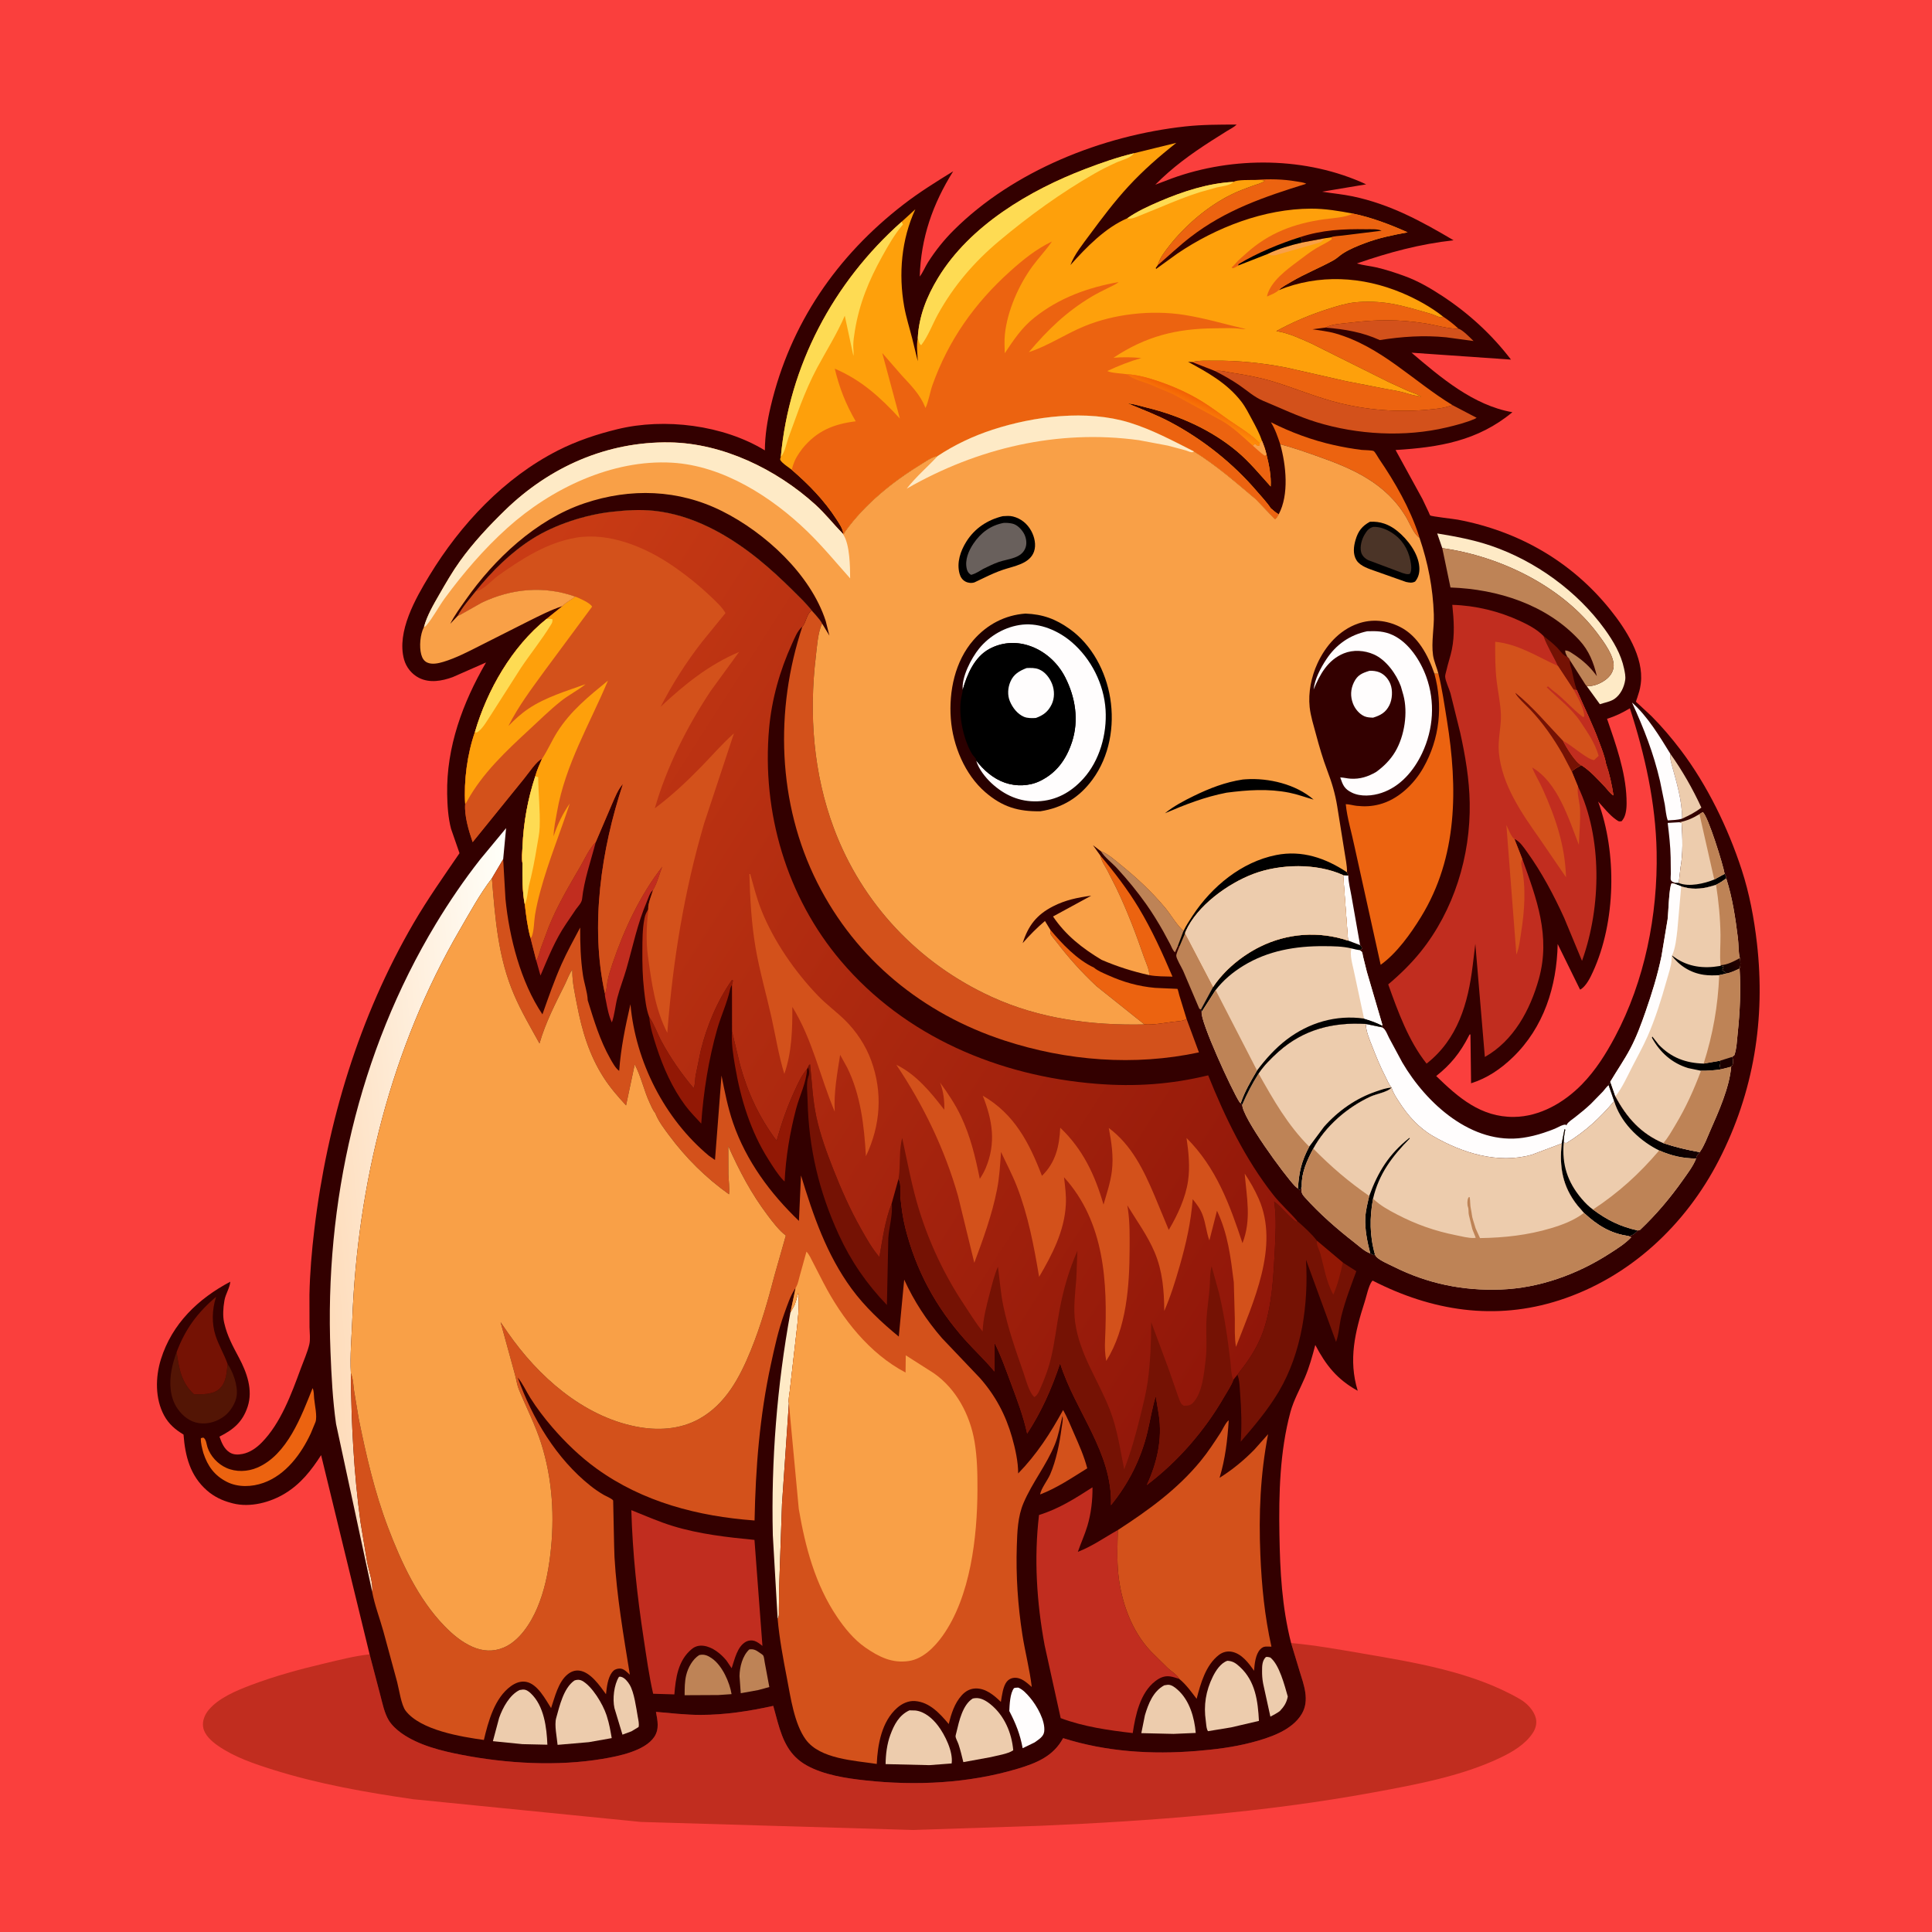 <svg version="1.1" xmlns="http://www.w3.org/2000/svg" style="display: block;" viewBox="0 0 2048 2048" width="1024" height="1024">
<defs>
	<linearGradient id="Gradient1" gradientUnits="userSpaceOnUse" x1="1747.39" y1="1211.47" x2="1762.06" y2="1193.81">
		<stop class="stop0" offset="0" stop-opacity="1" stop-color="rgb(0,0,0)"/>
		<stop class="stop1" offset="1" stop-opacity="1" stop-color="rgb(22,1,1)"/>
	</linearGradient>
	<linearGradient id="Gradient2" gradientUnits="userSpaceOnUse" x1="335.087" y1="1274.88" x2="566.978" y2="1253.5">
		<stop class="stop0" offset="0" stop-opacity="1" stop-color="rgb(254,220,187)"/>
		<stop class="stop1" offset="1" stop-opacity="1" stop-color="rgb(255,255,249)"/>
	</linearGradient>
	<linearGradient id="Gradient3" gradientUnits="userSpaceOnUse" x1="1827.01" y1="1028.01" x2="1842.82" y2="1020.79">
		<stop class="stop0" offset="0" stop-opacity="1" stop-color="rgb(13,0,0)"/>
		<stop class="stop1" offset="1" stop-opacity="1" stop-color="rgb(37,0,0)"/>
	</linearGradient>
	<linearGradient id="Gradient4" gradientUnits="userSpaceOnUse" x1="1412.69" y1="253.004" x2="1410.26" y2="243.802">
		<stop class="stop0" offset="0" stop-opacity="1" stop-color="rgb(23,0,0)"/>
		<stop class="stop1" offset="1" stop-opacity="1" stop-color="rgb(53,0,0)"/>
	</linearGradient>
	<linearGradient id="Gradient5" gradientUnits="userSpaceOnUse" x1="1270.29" y1="423.225" x2="1262.3" y2="441.011">
		<stop class="stop0" offset="0" stop-opacity="1" stop-color="rgb(243,98,5)"/>
		<stop class="stop1" offset="1" stop-opacity="1" stop-color="rgb(255,141,8)"/>
	</linearGradient>
	<linearGradient id="Gradient6" gradientUnits="userSpaceOnUse" x1="1394.83" y1="1325.46" x2="448.306" y2="718.963">
		<stop class="stop0" offset="0" stop-opacity="1" stop-color="rgb(144,22,9)"/>
		<stop class="stop1" offset="1" stop-opacity="1" stop-color="rgb(202,60,21)"/>
	</linearGradient>
	<linearGradient id="Gradient7" gradientUnits="userSpaceOnUse" x1="1173.22" y1="731.762" x2="1011.44" y2="778.052">
		<stop class="stop0" offset="0" stop-opacity="1" stop-color="rgb(0,0,0)"/>
		<stop class="stop1" offset="1" stop-opacity="1" stop-color="rgb(45,0,0)"/>
	</linearGradient>
</defs>
<path transform="translate(0,0)" fill="rgb(250,63,61)" d="M -0 -0 L 2048 0 L 2048 2048 L -0 2048 L -0 -0 z"/>
<path transform="translate(0,0)" fill="rgb(193,45,31)" d="M 1368.62 1741.67 C 1393.45 1743.92 1418.24 1748.31 1442.8 1752.52 C 1499.2 1762.17 1561.61 1772.24 1611.55 1801.34 C 1618.72 1805.52 1626.13 1813.28 1628.09 1821.5 C 1629.36 1826.88 1627.83 1832.46 1624.84 1837 C 1616.94 1849.01 1603.6 1856.92 1590.91 1863.02 C 1549.72 1882.83 1500.38 1891.88 1455.56 1900.1 C 1339.2 1921.44 1220.32 1930.38 1102.26 1935.43 L 967.973 1939.85 L 679.335 1931.33 L 438 1907.26 C 387.766 1899.93 338.036 1891.27 289.523 1876.02 C 269.589 1869.76 248.692 1862.72 231.392 1850.78 C 224.493 1846.02 216.606 1839.24 215.289 1830.5 C 214.321 1824.08 217.195 1817.41 221.224 1812.57 C 231.756 1799.9 250.674 1792.05 265.78 1786.34 C 291.245 1776.71 317.443 1769.55 343.917 1763.32 C 359.395 1759.68 375.415 1755.48 391.231 1753.73 L 391.808 1753.71 L 403.018 1796.5 C 405.372 1805.27 407.341 1815.67 412.045 1823.5 C 415.136 1828.64 420.478 1833.59 425.358 1837.08 C 443.667 1850.13 467.979 1856.07 489.767 1860.27 C 537.344 1869.44 590.631 1872.54 638.68 1864.48 C 655.377 1861.69 683.444 1856.19 693.5 1841.27 C 699.158 1832.87 697.031 1823.93 695.35 1814.65 C 711.055 1815.99 726.637 1817.86 742.436 1817.87 C 768.715 1817.87 794.111 1813.92 819.688 1808.3 L 824.326 1825.34 C 829.895 1845.03 836.71 1861.27 855.465 1871.59 C 873.516 1881.53 896.784 1885.05 917 1887.26 C 970.728 1893.13 1026.79 1890.51 1078.75 1874.93 C 1098.78 1868.93 1116.6 1861.68 1126.94 1842.51 C 1172.67 1856.96 1220.82 1860.01 1268.5 1856.1 C 1288.06 1854.49 1307.33 1852.14 1326.36 1847.19 C 1345.16 1842.31 1369.83 1834.4 1380.12 1816.5 C 1388.37 1802.16 1382.14 1785.98 1377.62 1771.43 L 1368.62 1741.67 z"/>
<path transform="translate(0,0)" fill="rgb(51,0,0)" d="M 391.808 1753.71 L 340.386 1542.51 C 330.002 1558.64 318.938 1572.84 302.271 1583.03 C 286.472 1592.69 265.198 1598.32 246.885 1593.65 L 245 1593.14 C 235.583 1590.7 226.813 1586.46 219.446 1580.01 C 201.563 1564.36 196.254 1543.54 194.541 1520.69 C 185.857 1515.46 178.905 1509.57 173.983 1500.5 C 164.317 1482.68 164.661 1459.83 170.573 1440.9 C 182.357 1403.16 210.031 1376.69 244.099 1358.68 C 243.716 1364.79 239.209 1371.6 238.018 1378 L 237.763 1379.5 C 236.589 1386.14 236.036 1395.02 237.524 1401.64 L 237.852 1403 C 240.873 1416.19 246.969 1427.31 253.291 1439.17 C 261.654 1454.86 268.336 1473.41 262.54 1491.07 C 257.191 1507.36 247.489 1515.41 232.641 1522.89 C 234.942 1529.2 237.351 1535.66 243.256 1539.52 C 247.454 1542.26 252.307 1542.19 257.064 1541.26 C 264.925 1539.73 271.788 1534.87 277.324 1529.27 C 297.496 1508.89 308.957 1477.6 318.698 1451.09 C 321.774 1442.71 325.756 1433.87 327.861 1425.25 C 329.158 1419.93 328.191 1412.59 328.098 1407.07 L 328.021 1372.5 C 328.472 1349.51 330.474 1326.16 333.203 1303.34 C 346.762 1189.92 380.765 1077.5 438.464 978.5 C 453.287 953.066 470.485 928.724 487.099 904.426 L 478.117 878.546 C 475.022 866.766 474.233 853.887 474.015 841.754 C 473.12 791.853 490.503 744.875 515.214 702.242 L 479.867 717.778 C 468.468 721.919 455.466 724.336 444.125 718.558 C 436.431 714.637 430.588 707.347 428.302 699.017 C 420.24 669.652 440.626 634.096 455.238 610.042 C 488.156 555.853 534.405 506.495 591.441 477.5 C 611.359 467.374 632.817 460.241 654.489 454.958 C 704.539 442.757 766.642 450.522 810.792 477.418 C 810.883 461.58 813.388 445.943 817.035 430.554 C 837.764 343.103 886.961 271.388 957.696 216.774 C 974.384 203.888 992.461 192.616 1010.41 181.577 C 988.642 216.355 976.212 252.086 974.964 293.157 C 978.429 288.723 980.656 282.843 983.716 278.032 C 991.512 265.772 1000.67 254.31 1010.97 244.057 C 1074.24 181.039 1168.38 143.66 1256.35 134.044 C 1274.48 132.063 1292.69 132.058 1310.9 132.06 C 1308.14 134.812 1304.05 136.769 1300.7 138.834 L 1283.53 149.665 C 1261.81 163.679 1242.92 177.375 1224.65 195.798 L 1242.22 189.123 C 1307.24 165.473 1385.04 166.042 1448.19 195.404 L 1401.53 203.204 C 1412.29 204.961 1423.28 205.914 1433.93 208.15 C 1473.54 216.464 1506.4 234.328 1540.85 254.714 C 1505.01 258.68 1472.32 267.533 1438.35 279.277 C 1445.1 281.311 1452.19 281.907 1459.06 283.463 C 1468.95 285.702 1478.84 289.022 1488.38 292.443 C 1502.8 297.613 1516.08 305.349 1528.86 313.729 C 1556.89 332.123 1581.33 354.563 1601.71 381.197 L 1496.29 373.875 C 1527.33 400.257 1561.81 429.762 1603.2 436.949 C 1566.53 467.419 1525.51 474.232 1479.36 477.027 L 1507.83 528.965 L 1514.44 542.887 C 1514.62 543.28 1515.75 546.174 1516.05 546.393 C 1517.57 547.504 1541.06 550.063 1545.38 550.88 C 1609.55 563.023 1665.65 594.962 1706.84 646.18 C 1723.35 666.715 1742.73 696.538 1739.33 724.277 L 1739.09 726 C 1738.47 730.851 1737 735.246 1735.47 739.873 C 1735.36 740.208 1734.11 743.523 1734.18 743.744 C 1734.34 744.291 1736.53 746.018 1737.09 746.56 L 1750.74 759.262 C 1761.71 770.259 1772.12 782.552 1781.5 794.904 C 1809.69 832.029 1831.85 877.795 1846.27 921.993 C 1854.45 947.065 1859.44 973.707 1862.43 999.873 C 1871.6 1080.06 1859.12 1157.73 1822.12 1229.77 C 1786.65 1298.83 1727.37 1354.28 1653.01 1378.3 C 1584.86 1400.31 1517.9 1389.72 1455.01 1357.48 L 1453.95 1358.71 C 1450.59 1363.81 1448.57 1373.95 1446.65 1379.92 C 1436.4 1411.76 1429.14 1441.36 1439.24 1474.28 C 1417.59 1462.37 1405.61 1447.41 1394.25 1425.72 C 1391.18 1437.51 1387.99 1449.08 1383.22 1460.32 C 1378.01 1472.57 1371.33 1484.1 1367.85 1497.04 C 1356.68 1538.64 1355.51 1583.49 1356.24 1626.32 C 1356.91 1665.76 1358.85 1703.23 1368.62 1741.67 L 1377.62 1771.43 C 1382.14 1785.98 1388.37 1802.16 1380.12 1816.5 C 1369.83 1834.4 1345.16 1842.31 1326.36 1847.19 C 1307.33 1852.14 1288.06 1854.49 1268.5 1856.1 C 1220.82 1860.01 1172.67 1856.96 1126.94 1842.51 C 1116.6 1861.68 1098.78 1868.93 1078.75 1874.93 C 1026.79 1890.51 970.728 1893.13 917 1887.26 C 896.784 1885.05 873.516 1881.53 855.465 1871.59 C 836.71 1861.27 829.895 1845.03 824.326 1825.34 L 819.688 1808.3 C 794.111 1813.92 768.715 1817.87 742.436 1817.87 C 726.637 1817.86 711.055 1815.99 695.35 1814.65 C 697.031 1823.93 699.158 1832.87 693.5 1841.27 C 683.444 1856.19 655.377 1861.69 638.68 1864.48 C 590.631 1872.54 537.344 1869.44 489.767 1860.27 C 467.979 1856.07 443.667 1850.13 425.358 1837.08 C 420.478 1833.59 415.136 1828.64 412.045 1823.5 C 407.341 1815.67 405.372 1805.27 403.018 1796.5 L 391.808 1753.71 z"/>
<path transform="translate(0,0)" fill="rgb(117,18,4)" d="M 1636.2 674.181 C 1641.21 678.057 1646.2 681.977 1650.65 686.5 C 1653.69 689.592 1657.25 695.475 1661.4 696.085 C 1662.88 697.527 1663.5 698.067 1664.25 700.044 C 1663.71 704.197 1665.1 706.116 1666.01 710 C 1667.78 717.475 1668.83 724.169 1671.47 731.533 L 1668.14 731.159 L 1651.54 705.967 C 1646.68 695.297 1640.17 685.229 1636.2 674.181 z"/>
<path transform="translate(0,0)" fill="rgb(255,253,253)" d="M 1423.84 927.651 L 1429.26 928.156 C 1429.29 935.317 1431.48 943.08 1432.66 950.18 L 1441.78 1001.97 L 1429.02 997.111 L 1423.84 927.651 z"/>
<path transform="translate(0,0)" fill="rgb(255,253,253)" d="M 1776.21 935.968 L 1773 934.849 C 1772.77 934.711 1771.33 933.413 1771.16 933 C 1770.67 931.835 1771.14 927.691 1771.13 926.291 L 1770.95 908.979 C 1770.71 896.778 1769.3 884.438 1767.82 872.329 L 1780.29 871.602 L 1782.61 872.5 C 1783.49 888.381 1784.22 904.275 1781.35 920.005 L 1779.54 935.997 L 1776.21 935.968 z"/>
<path transform="translate(0,0)" fill="rgb(237,204,173)" d="M 1770.62 799.024 C 1783.4 816.96 1794.3 836.098 1803.53 856.091 C 1796.9 861.236 1790.72 864.288 1783.15 867.782 C 1783.1 848.68 1777.26 829.276 1772.2 811 C 1771.02 806.732 1770.27 803.476 1770.62 799.024 z"/>
<path transform="translate(0,0)" fill="rgb(237,204,173)" d="M 1341.9 1756.5 C 1343.8 1756.27 1344.68 1756.52 1346.5 1757 C 1356.2 1764.51 1361.79 1786.95 1365.11 1798.41 C 1363.85 1804.93 1361.18 1809.02 1356.67 1813.81 C 1353.56 1816.15 1350.08 1817.87 1346.66 1819.71 L 1339.06 1785.09 L 1338.78 1783.5 C 1338.06 1779.46 1337.83 1775.59 1337.85 1771.5 C 1337.87 1766.06 1337.8 1760.57 1341.9 1756.5 z"/>
<path transform="translate(0,0)" fill="rgb(237,204,173)" d="M 656.141 1777.5 C 657.122 1777.36 657.301 1777.25 658.368 1777.5 C 662.174 1778.4 665.616 1782.79 667.5 1785.99 C 672.343 1794.22 674.355 1810.27 676.064 1819.89 C 676.645 1823.15 677.702 1827.44 676.942 1830.68 L 669.472 1835.23 L 659.843 1838.81 L 651.366 1810.78 C 649.172 1801.05 650.793 1785.99 656.141 1777.5 z"/>
<path transform="translate(0,0)" fill="rgb(190,131,86)" d="M 794.226 1748.5 C 798.596 1747.78 801.27 1749.12 804.826 1751.65 C 805.96 1752.46 808.476 1753.98 809.116 1755.01 C 809.928 1756.31 810.337 1760.72 810.668 1762.34 L 815.518 1788.34 L 803.762 1791.54 L 785.228 1794.89 L 783.906 1776.69 C 784.122 1766.92 786.989 1755.38 794.226 1748.5 z"/>
<path transform="translate(0,0)" fill="rgb(190,131,86)" d="M 1256.16 989.415 L 1285.91 1046.31 L 1273.04 1070.15 L 1271.3 1069.25 L 1254.18 1029.06 C 1252.59 1025.55 1247.07 1016.48 1246.91 1013.24 C 1246.79 1010.81 1249.56 1005.26 1250.43 1002.84 L 1256.16 989.415 z"/>
<path transform="translate(0,0)" fill="rgb(190,131,86)" d="M 1166.93 902.287 C 1174.58 905.13 1181.17 911.225 1187.46 916.295 C 1204.3 929.855 1220.85 945.221 1234.76 961.857 C 1241.47 969.883 1246.81 979.908 1254.59 986.864 L 1248.59 1002.75 L 1245.54 1009.5 C 1243.14 1007.47 1241.83 1003.63 1240.43 1000.86 L 1232.94 987 C 1227.34 977.146 1221.38 967.397 1214.81 958.156 C 1205.46 945.003 1195.29 932.616 1184.39 920.706 C 1178.74 914.52 1171.44 909.368 1166.93 902.287 z"/>
<path transform="translate(0,0)" fill="rgb(255,253,253)" d="M 1074.9 1789.5 C 1076.53 1788.94 1077.79 1788.98 1079.5 1788.95 C 1084.46 1791.11 1088.31 1795.39 1091.78 1799.46 C 1099.06 1807.99 1108.38 1824.24 1106.89 1835.62 C 1106.16 1841.16 1100.78 1844.07 1096.67 1847.08 L 1084.06 1853.17 C 1081.34 1838.33 1076.79 1827.01 1069.89 1813.75 C 1070.21 1807.09 1070.66 1794.77 1074.9 1789.5 z"/>
<path transform="translate(0,0)" fill="rgb(190,131,86)" d="M 741.118 1754.5 L 741.848 1754.32 C 746.941 1753.28 750.828 1755.25 754.927 1758.15 C 765.635 1765.72 773.434 1783.24 775.502 1795.85 L 761.4 1796.82 L 725.727 1797 C 725.782 1789.83 725.7 1782.77 727.392 1775.75 C 729.304 1767.83 734.14 1758.9 741.118 1754.5 z"/>
<path transform="translate(0,0)" fill="rgb(255,253,253)" d="M 1451.75 711.069 C 1455.11 710.93 1459.07 711.352 1462.2 712.652 C 1467.61 714.902 1471.84 719.81 1473.93 725.213 C 1476.48 731.798 1475.95 741.316 1472.77 747.621 C 1468.88 755.331 1463.46 758.283 1455.52 760.751 C 1452.41 760.642 1449.09 760.525 1446.22 759.226 C 1440.77 756.766 1436.33 751.337 1434.22 745.835 C 1431.31 738.256 1431.63 730.567 1435.24 723.22 C 1439.05 715.457 1443.91 713.513 1451.75 711.069 z"/>
<path transform="translate(0,0)" fill="rgb(193,45,31)" d="M 641.215 1053.13 C 643.276 1049.26 643.142 1043.8 644.005 1039.5 C 645.211 1033.49 647.091 1027.67 649.045 1021.87 C 661.266 985.599 678.476 948.725 702.115 918.513 C 699.27 926.001 696.951 935.287 693.051 942.166 L 692.288 943.457 C 689.005 945.93 687.319 951.956 685.684 955.774 C 675.669 979.177 670.963 1002.85 663.997 1027.16 C 661.054 1037.44 657.069 1047.32 654.393 1057.69 C 652.25 1065.99 651.468 1075.91 648.607 1083.79 C 645.333 1076.89 643.79 1068.71 642.398 1061.22 C 641.951 1058.81 640.967 1055.51 641.215 1053.13 z"/>
<path transform="translate(0,0)" fill="rgb(255,253,253)" d="M 1783.15 867.782 C 1778.29 869.294 1772.96 869.309 1767.91 869.689 C 1766.01 864.589 1765.67 858.356 1764.77 852.964 L 1759.68 827.926 C 1752.79 798.205 1742.62 772.351 1730 744.739 C 1746.17 758.868 1759.49 780.906 1770.62 799.024 C 1770.27 803.476 1771.02 806.732 1772.2 811 C 1777.26 829.276 1783.1 848.68 1783.15 867.782 z"/>
<path transform="translate(0,0)" fill="rgb(193,45,31)" d="M 568.459 1018.16 C 570.822 1014.29 571.89 1008.99 573.365 1004.66 L 581.422 982.924 C 590.672 959.692 603.038 939.3 615.494 917.738 C 620.132 909.709 624.763 899.042 631.504 892.711 C 626.287 912.845 619.264 932.352 617.002 953.131 C 616.581 957.004 612.844 960.712 610.595 963.763 L 599.988 979.415 C 588.4 996.514 580.986 1015.24 572.934 1034.12 L 568.459 1018.16 z"/>
<path transform="translate(0,0)" fill="rgb(236,99,16)" d="M 1166.5 907.06 C 1181.09 924.223 1195.41 943.006 1207.03 962.292 C 1220.99 985.453 1232.28 1010.45 1242.89 1035.27 C 1234.71 1035.03 1226.29 1035.18 1218.24 1033.69 C 1218.52 1027.9 1214.64 1020.32 1212.75 1014.83 C 1204.2 989.946 1194.72 965.04 1183.3 941.312 L 1174.02 923 C 1170.99 917.451 1167.89 913.412 1166.5 907.06 z"/>
<path transform="translate(0,0)" fill="rgb(211,81,27)" d="M 1405.09 347.26 C 1412.32 343.269 1422.43 343.178 1430.59 342.141 C 1458.48 338.594 1482.84 338.418 1510.66 342.791 C 1521.84 344.549 1534.99 348.633 1546.14 348.509 C 1550.12 349.333 1558.79 358.35 1562.01 361.492 L 1533 357.563 C 1509.45 355.195 1485.94 356.789 1462.63 360.503 C 1443.82 351.979 1425.49 348.996 1405.09 347.26 z"/>
<path transform="translate(0,0)" fill="rgb(236,99,16)" d="M 1330.72 190.742 C 1345.06 189.568 1360.12 189.844 1374.32 192.322 C 1377.55 192.885 1381.84 193.255 1384.66 194.795 C 1340.23 208.608 1299.18 222.521 1261.8 251.42 C 1249.83 260.671 1238.81 271.214 1227.33 281.06 C 1229.42 273.385 1234.34 267.196 1239.15 261.01 C 1256.35 238.896 1280.94 217.913 1306.22 205.738 C 1313.39 202.285 1320.74 199.566 1328.22 196.878 C 1332.24 195.432 1337.39 194.272 1340.79 191.697 C 1339.11 190.471 1333.04 190.837 1330.72 190.742 z"/>
<path transform="translate(0,0)" fill="rgb(237,204,173)" d="M 1234.19 1786.5 L 1237.69 1785.96 C 1241.8 1785.62 1245.61 1788.76 1248.5 1791.35 C 1261.05 1802.61 1266.18 1820.82 1267.53 1836.99 L 1243.97 1838 L 1209.84 1837.21 L 1213.67 1818.19 C 1217.31 1806 1222.43 1792.79 1234.19 1786.5 z"/>
<path transform="translate(0,0)" fill="rgb(237,204,173)" d="M 550.809 1791.5 L 554.177 1791.01 C 557.643 1790.83 560.224 1792.73 562.648 1795.01 C 576.728 1808.25 579.534 1831.32 580.242 1849.46 L 553.799 1848.87 L 522.488 1845.72 L 529.088 1821.06 C 532.833 1810.34 540.219 1796.58 550.809 1791.5 z"/>
<path transform="translate(0,0)" fill="rgb(83,21,5)" d="M 241.25 1445.83 C 247.134 1454.38 252.255 1468.91 250.894 1479.48 C 249.904 1487.16 244.311 1496.1 238.205 1500.86 C 230.467 1506.89 220.848 1509.94 211.012 1508.6 C 201.303 1507.28 193.41 1500.9 188.035 1493.03 C 180.063 1481.36 179.258 1465.81 181.855 1452.27 C 183.117 1445.69 184.89 1439.59 187.208 1433.29 C 189.811 1450.88 191.994 1465.26 205.624 1478 C 214.391 1478.08 226.256 1478.49 232.967 1471.91 C 240.059 1464.97 240.236 1455.03 241.25 1445.83 z"/>
<path transform="translate(0,0)" fill="rgb(146,24,5)" d="M 775.984 1093.4 L 784.632 1129.35 C 792.941 1159.21 804.785 1184.42 823.244 1209.24 C 828.357 1190.89 834.355 1173.57 842.332 1156.26 C 846.043 1148.2 849.659 1139.94 855.523 1133.22 C 854.866 1147.46 847.538 1161.56 843.93 1175.27 C 837.331 1200.34 832.994 1226.44 831.728 1252.33 C 831.028 1251.8 830.833 1251.7 830.152 1250.97 C 824.386 1244.84 819.188 1236.39 814.677 1229.3 C 795.726 1199.52 785.141 1165.06 779.256 1130.47 C 777.186 1118.31 775.088 1105.76 775.984 1093.4 z"/>
<path transform="translate(0,0)" fill="rgb(146,24,5)" d="M 688.193 1078.06 C 693.618 1085.93 696.833 1095.7 701.408 1104.19 C 710.567 1121.18 722.679 1138.69 735.232 1153.42 C 736.834 1150.92 736.801 1143.77 737.304 1140.57 L 742.83 1113.67 C 749.288 1087.32 760.372 1060.86 776 1038.68 L 777.009 1039.5 L 775.941 1043.94 L 775.185 1045.25 C 774.381 1046.77 774.14 1047.76 773.778 1049.39 C 770.653 1063.38 764.23 1077.04 760.277 1090.89 C 751.183 1122.75 745.559 1158.07 743.35 1191.07 C 737.57 1184.79 731.351 1178.53 726.26 1171.67 C 712.621 1153.29 703.016 1131.58 695.955 1109.91 C 692.576 1099.55 689.203 1088.96 688.193 1078.06 z"/>
<path transform="translate(0,0)" fill="rgb(236,99,16)" d="M 331.376 1471.5 C 332.848 1474.64 332.685 1479.04 333.005 1482.5 C 333.593 1488.85 336.479 1501.62 334.436 1507.4 L 329.529 1519.25 C 319.299 1541.3 302.963 1563.47 279.314 1571.89 C 267.007 1576.27 252.413 1576.86 240.545 1570.86 C 227.345 1564.18 220.173 1554.18 215.611 1540.36 C 214.265 1535.2 212.664 1529.86 212.928 1524.5 L 215.5 1523.9 C 218.609 1525.59 218.831 1530.86 219.969 1534.23 C 223.158 1543.67 230.752 1551.86 239.795 1555.96 C 250.147 1560.66 262.445 1560.16 272.75 1555.75 C 304.564 1542.13 319.53 1501.11 331.376 1471.5 z"/>
<path transform="translate(0,0)" fill="rgb(237,204,173)" d="M 1801.49 863.01 L 1805 860.833 C 1810.49 864.819 1826.64 916.802 1828.19 926.33 C 1829.27 928.114 1829.85 929.1 1829.89 931.21 C 1826.37 933.703 1823.04 936.149 1819.09 937.934 C 1807.31 941.802 1796.49 943.68 1784.37 940.217 L 1782.98 939.83 L 1782.15 939.578 L 1774.74 936.745 L 1776.21 935.968 L 1779.54 935.997 L 1781.35 920.005 C 1784.22 904.275 1783.49 888.381 1782.61 872.5 L 1780.29 871.602 C 1788.38 869.992 1794.49 867.307 1801.49 863.01 z"/>
<path transform="translate(0,0)" fill="rgb(0,0,0)" d="M 1828.19 926.33 C 1829.27 928.114 1829.85 929.1 1829.89 931.21 C 1826.37 933.703 1823.04 936.149 1819.09 937.934 C 1807.31 941.802 1796.49 943.68 1784.37 940.217 L 1782.98 939.83 L 1782.15 939.578 L 1774.74 936.745 L 1776.21 935.968 L 1779.54 935.997 C 1790.29 940.457 1806.84 936.601 1817.19 932.334 L 1828.19 926.33 z"/>
<path transform="translate(0,0)" fill="rgb(190,131,86)" d="M 1801.49 863.01 L 1805 860.833 C 1810.49 864.819 1826.64 916.802 1828.19 926.33 L 1817.19 932.334 L 1801.49 863.01 z"/>
<path transform="translate(0,0)" fill="rgb(237,204,173)" d="M 1031.17 1800.5 L 1033.3 1800.14 C 1039.6 1799.29 1045.49 1802.98 1050.21 1806.82 C 1064.78 1818.7 1072.48 1837.05 1074.08 1855.4 C 1068.25 1859.34 1057.1 1860.85 1050.21 1862.63 L 1021.18 1867.93 C 1019.64 1861.6 1018.11 1855.18 1016.06 1849 C 1015.33 1846.81 1013.09 1842.79 1012.94 1840.67 C 1012.87 1839.76 1013.72 1836.95 1013.94 1836 C 1016.67 1824.46 1020.46 1807.08 1031.17 1800.5 z"/>
<path transform="translate(0,0)" fill="rgb(237,204,173)" d="M 608.762 1781.5 L 609.683 1781.14 C 612.105 1780.39 614.75 1780.45 617.017 1781.67 C 627.739 1787.43 639.059 1806.49 642.815 1817.84 L 643.399 1819.67 C 645.831 1827.15 647.104 1834.73 648.456 1842.47 L 624.233 1846.76 L 591.07 1849.62 C 590.382 1841.77 587.48 1828.62 589.559 1821.25 C 593.157 1808.5 597.352 1789.54 608.762 1781.5 z"/>
<path transform="translate(0,0)" fill="rgb(236,99,16)" d="M 1357.12 470.973 C 1354.37 462.848 1351.76 454.924 1347.19 447.6 C 1368.14 458.222 1391.11 466.723 1414.08 471.814 C 1423.77 473.961 1433.65 475.762 1443.5 476.938 C 1445.79 477.21 1454.63 477.176 1456.17 478.165 C 1457.7 479.141 1460.55 484.489 1461.82 486.348 C 1478.82 511.232 1494.58 538.719 1503.96 567.479 L 1504.75 570.118 C 1498.51 566.009 1494.35 554.566 1490.44 548.021 C 1469.02 512.147 1434.05 496.738 1396.4 483.566 C 1383.51 479.053 1370.35 474.347 1357.12 470.973 z"/>
<path transform="translate(0,0)" fill="rgb(254,234,198)" d="M 837.844 1391.35 L 841.131 1385.51 C 843.574 1381.36 844.757 1374.83 846.25 1370.1 C 847.625 1384.37 845.795 1399.42 844.163 1413.61 L 837.29 1473.74 C 836.985 1477.3 835.422 1484.24 836.263 1487.52 L 828.959 1594.1 L 825.944 1681.98 L 825.643 1707.41 C 825.606 1710.43 826.073 1713.27 824.325 1715.89 L 819.22 1627.23 C 817.352 1548.43 823.689 1468.89 837.844 1391.35 z"/>
<path transform="translate(0,0)" fill="rgb(237,204,173)" d="M 964.046 1813.03 L 970.462 1813.2 C 980.262 1814.39 988.62 1821.76 994.385 1829.38 C 1001.78 1839.15 1010.52 1856.95 1008.79 1869.33 L 985.21 1871.13 L 938.764 1870.03 C 938.913 1859.65 940.184 1848.91 943.78 1839.12 C 947.763 1828.26 953.066 1818.06 964.046 1813.03 z"/>
<path transform="translate(0,0)" fill="rgb(237,204,173)" d="M 1301.08 1760.5 C 1306.92 1760.78 1310.11 1763.11 1314.36 1767.02 C 1330.81 1782.13 1333.42 1803.3 1334.53 1824.21 L 1305.21 1831.07 L 1280.5 1835.13 L 1279.69 1833.57 C 1278.71 1830.9 1278.6 1827.06 1278.18 1824.15 C 1275.77 1807.7 1278.22 1792.46 1285.54 1777.53 C 1288.72 1771.04 1293.94 1762.9 1301.08 1760.5 z"/>
<path transform="translate(0,0)" fill="rgb(117,18,4)" d="M 187.208 1433.29 C 196.458 1408.82 209.138 1391.6 229.081 1374.67 L 228.79 1375.57 C 224.757 1388.5 224.308 1403.07 228.566 1415.99 C 231.959 1426.28 237.634 1435.65 241.25 1445.83 C 240.236 1455.03 240.059 1464.97 232.967 1471.91 C 226.256 1478.49 214.391 1478.08 205.624 1478 C 191.994 1465.26 189.811 1450.88 187.208 1433.29 z"/>
<path transform="translate(0,0)" fill="rgb(236,99,16)" d="M 1213.09 1085.93 L 1162.33 1045.39 C 1146.74 1030.79 1132.98 1015.59 1120.03 998.594 C 1118.61 996.732 1114.03 991.651 1113.5 989.561 C 1113.17 988.274 1113.42 986.908 1113.37 985.582 C 1125.79 1000.53 1141.73 1017.35 1159.62 1025.7 C 1163.77 1029.27 1169.52 1031.48 1174.48 1033.72 C 1190.64 1041.02 1206.71 1045.59 1224.4 1047.17 C 1226.86 1047.38 1248.08 1048.2 1248.1 1048.23 C 1248.69 1048.8 1249.72 1053.75 1250.09 1054.98 L 1257.83 1080.16 C 1254 1082.65 1247.97 1082.57 1243.5 1083.15 C 1233.72 1084.42 1222.95 1086.54 1213.09 1085.93 z"/>
<path transform="translate(0,0)" fill="rgb(254,234,198)" d="M 1528.87 581.04 L 1523.5 565.469 C 1542.98 568.671 1561.81 572.16 1580.56 578.537 C 1627.44 594.486 1671.98 626.692 1701.1 667 C 1710.18 679.566 1718.38 693.449 1721.58 708.779 C 1722.37 712.578 1723.36 716.998 1722.77 720.849 C 1721.6 728.529 1717.87 736.433 1711.33 740.918 C 1707.01 743.883 1700.89 744.793 1695.95 746.488 L 1682.01 727.304 C 1689.18 727.698 1696.1 724.862 1701.89 720.649 C 1706.33 717.412 1709.71 712.87 1710.44 707.335 C 1711.91 696.196 1699.9 680.182 1693.45 671.575 C 1655.76 621.278 1590.05 589.616 1528.87 581.04 z"/>
<path transform="translate(0,0)" fill="rgb(117,18,4)" d="M 856.341 1131.65 C 857.112 1129.83 856.966 1129.22 858.74 1128.22 C 860.721 1146.9 861.42 1165.68 865.411 1184.12 C 869.578 1203.36 876.451 1222 883.663 1240.28 C 892.06 1261.57 901.275 1282.32 912.527 1302.28 C 918.323 1312.55 924.418 1323.57 932.177 1332.49 C 935.539 1313.74 938.137 1293.5 945.223 1275.73 C 946.675 1286.87 942.354 1301.05 941.64 1312.66 L 940.166 1383.36 C 918.759 1361.09 902.091 1337 889.156 1308.82 C 868.07 1262.89 857.19 1216.86 856.066 1166.3 C 855.916 1159.53 854.462 1147.67 856.808 1141.56 L 857.5 1139.54 C 857.963 1136.59 857.948 1134.1 856.341 1131.65 z"/>
<path transform="translate(0,0)" fill="rgb(211,81,27)" d="M 1287.94 393.267 C 1294.09 392.366 1299.85 394.235 1305.87 395.172 C 1320.69 397.477 1335.55 400.18 1349.92 404.577 C 1373.46 411.783 1396.23 421.502 1420.19 427.369 C 1454.35 435.736 1490.34 437.626 1525.23 432.999 C 1530.31 432.325 1534.99 431.003 1539.89 429.574 L 1565.3 442.886 L 1563.4 443.969 C 1554.08 448.041 1543.44 450.729 1533.57 453.075 C 1489.17 463.621 1439.06 460.91 1395.5 447.498 C 1375.84 441.446 1357.91 432.695 1339 424.896 C 1329.61 421.025 1321.75 413.778 1313.37 408.071 C 1305.21 402.506 1296.73 397.774 1287.94 393.267 z"/>
<path transform="translate(0,0)" fill="rgb(190,131,86)" d="M 1528.87 581.04 C 1590.05 589.616 1655.76 621.278 1693.45 671.575 C 1699.9 680.182 1711.91 696.196 1710.44 707.335 C 1709.71 712.87 1706.33 717.412 1701.89 720.649 C 1696.1 724.862 1689.18 727.698 1682.01 727.304 C 1680.98 726.603 1679.12 723.239 1678.31 722.054 L 1664.25 700.044 C 1663.5 698.067 1662.88 697.527 1661.4 696.085 C 1660.3 693.919 1659.06 692.005 1659.17 689.5 L 1660.47 689.643 C 1663.31 690.073 1666.13 692.214 1668.5 693.787 C 1677.45 699.709 1685.44 706.807 1691.8 715.486 L 1692.74 716.773 C 1689.34 702.37 1684.38 689.709 1674.24 678.708 C 1639.36 640.869 1587.68 624.511 1537.57 622.766 L 1528.87 581.04 z"/>
<path transform="translate(0,0)" fill="rgb(255,253,253)" d="M 1449.27 669.16 C 1459.03 668.799 1467.47 669.014 1476.5 673.261 C 1493.45 681.227 1505.77 700.382 1511.93 717.455 C 1521.5 743.956 1519.52 772.91 1507.57 798.286 C 1498.81 816.887 1484.52 833.814 1464.51 840.5 C 1454.84 843.731 1442.45 844.824 1433.03 840.212 C 1425.01 836.281 1423.51 832.249 1420.71 824.109 C 1424.34 824.198 1427.87 825.202 1431.5 825.43 C 1441.69 826.071 1450.06 823.337 1458.75 818.336 C 1466.89 812.412 1473.88 805.471 1479.03 796.768 C 1488.86 780.157 1492.66 755.448 1487.61 736.746 L 1487.1 735 L 1484.95 727.5 C 1480.14 714.483 1469.27 699.369 1456.23 693.661 C 1446.39 689.356 1434.49 688.519 1424.45 692.624 C 1407.5 699.555 1399.04 714.928 1392.46 730.963 C 1393.78 719.651 1399.72 708.401 1405.9 699 C 1416.25 683.238 1430.85 673.052 1449.27 669.16 z"/>
<path transform="translate(0,0)" fill="rgb(255,253,253)" d="M 1447.8 1085.42 L 1464.95 1088.96 L 1466.13 1089.67 C 1468.83 1091.43 1471.07 1097.42 1472.57 1100.36 L 1486.52 1126.29 C 1511.97 1169.72 1560.43 1214.08 1614.66 1206.05 C 1621.99 1204.96 1629.09 1203.22 1636.12 1200.89 C 1640.6 1199.41 1645.11 1197.84 1649.41 1195.92 C 1652.54 1194.52 1656.31 1192.01 1659.75 1192.17 L 1660.55 1193 L 1660.81 1192.18 C 1662.11 1189.44 1667.14 1186.26 1669.58 1184.34 C 1675.39 1179.78 1681.08 1175.16 1686.45 1170.07 L 1699.14 1157.06 C 1701.08 1154.94 1702.98 1151.99 1705.22 1150.28 L 1711.07 1167.21 C 1696.11 1185.09 1680.36 1199.51 1660.5 1211.68 C 1659.52 1211.53 1658.57 1211.34 1657.58 1211.31 C 1657.77 1206.51 1658.14 1202.2 1659.26 1197.5 L 1658.41 1197.08 L 1658.21 1198.19 L 1655.49 1212.13 L 1623.53 1224.15 C 1587.77 1234.03 1550.24 1222.32 1519 1204.24 C 1503.96 1195.54 1492.43 1182.69 1483.17 1168.18 C 1480.17 1163.47 1476.56 1158.33 1475.11 1152.91 C 1472.28 1149.69 1470.46 1144.8 1468.46 1140.95 C 1463.15 1130.76 1458.8 1120.01 1454.63 1109.31 C 1451.69 1101.76 1448.06 1093.6 1447.8 1085.42 z"/>
<path transform="translate(0,0)" fill="rgb(236,99,16)" d="M 1263.77 383.826 C 1270.78 381.831 1279.89 382.41 1287.19 382.336 C 1312.73 382.078 1338.86 384.82 1363.9 389.754 L 1426.77 404.017 L 1466.7 411.79 C 1475.02 413.372 1484.02 414.615 1492.04 417.25 C 1496.76 418.8 1501.75 419.55 1506.62 420.523 C 1502.46 417.755 1497.15 416.311 1492.54 414.378 L 1472.45 405.179 L 1390.31 364.213 C 1378.82 359.097 1366.72 353.323 1354.23 351.222 L 1352.89 351.009 C 1370.32 341.356 1389.19 333.445 1408.18 327.423 C 1417.2 324.563 1427.09 321.46 1436.53 320.481 C 1448.76 319.212 1462.66 319.786 1474.71 321.883 C 1489.12 324.39 1503.14 328.758 1517.18 332.779 C 1519.74 333.514 1525.31 336.431 1527.5 336.381 C 1528.25 336.363 1528.88 335.789 1529.57 335.493 C 1535.32 339.279 1541.15 343.771 1546.14 348.509 C 1534.99 348.633 1521.84 344.549 1510.66 342.791 C 1482.84 338.418 1458.48 338.594 1430.59 342.141 C 1422.43 343.178 1412.32 343.269 1405.09 347.26 L 1391.26 349.04 C 1399.23 350.366 1407.57 351.151 1415.33 353.372 C 1464.26 367.37 1497.74 403.949 1539.89 429.574 C 1534.99 431.003 1530.31 432.325 1525.23 432.999 C 1490.34 437.626 1454.35 435.736 1420.19 427.369 C 1396.23 421.502 1373.46 411.783 1349.92 404.577 C 1335.55 400.18 1320.69 397.477 1305.87 395.172 C 1299.85 394.235 1294.09 392.366 1287.94 393.267 L 1263.77 383.826 z"/>
<path transform="translate(0,0)" fill="rgb(117,18,4)" d="M 1311.71 1457.25 L 1317.64 1449.49 C 1326.63 1437.81 1334.7 1424.06 1339.44 1410.06 C 1348.4 1383.58 1349.93 1353.24 1351.34 1325.5 C 1352.17 1309.19 1353.2 1291.78 1350.94 1275.59 L 1350.68 1273.78 C 1359.14 1279.91 1365.22 1289.1 1373.92 1295.22 L 1375.44 1294.59 C 1382.39 1300.67 1390.56 1308.03 1396.11 1315.37 L 1423.46 1338.38 L 1437.76 1347.51 C 1432.02 1363.2 1425.96 1378.75 1421.93 1395 C 1419.75 1403.76 1419.36 1414.23 1416.28 1422.48 L 1384.41 1335.37 C 1387.22 1382.28 1379.96 1433.72 1355.74 1474.81 C 1344.37 1494.11 1329.8 1511.31 1315.23 1528.22 C 1316.44 1511.18 1315.89 1494.08 1314.58 1477.06 C 1314.08 1470.61 1314.12 1463.29 1311.71 1457.25 z"/>
<path transform="translate(0,0)" fill="rgb(146,24,5)" d="M 1423.46 1338.38 C 1420.9 1350.07 1418.17 1361.38 1413.38 1372.38 C 1405.79 1358.66 1403.67 1343.59 1399.57 1328.7 C 1398.43 1324.57 1395.05 1319.38 1396.11 1315.37 L 1423.46 1338.38 z"/>
<path transform="translate(0,0)" fill="rgb(237,204,173)" d="M 1707 1146.64 L 1712.4 1162.22 C 1724.51 1184.79 1739.32 1201.51 1763.17 1211.73 C 1776.22 1216.05 1788.34 1218.92 1801.83 1221.31 L 1801.2 1222.26 C 1799.82 1224.28 1800.94 1222.7 1799.42 1224.46 C 1798.36 1225.68 1798.23 1226.52 1797.94 1228.07 C 1794.88 1236.07 1788.99 1243.7 1784.07 1250.68 C 1770.54 1269.87 1755.54 1287.63 1738.48 1303.78 L 1736.1 1304.38 C 1732.25 1308.03 1731.37 1309.61 1725.9 1310.18 C 1706.77 1307.52 1692.9 1298.62 1679.02 1285.74 L 1672.2 1277.84 C 1656.26 1257.88 1652.76 1236.96 1655.49 1212.13 L 1658.21 1198.19 L 1658.41 1197.08 L 1659.26 1197.5 C 1658.14 1202.2 1657.77 1206.51 1657.58 1211.31 C 1658.57 1211.34 1659.52 1211.53 1660.5 1211.68 C 1680.36 1199.51 1696.11 1185.09 1711.07 1167.21 L 1705.22 1150.28 L 1707 1146.64 z"/>
<path transform="translate(0,0)" fill="url(#Gradient1)" d="M 1707 1146.64 L 1712.4 1162.22 C 1724.51 1184.79 1739.32 1201.51 1763.17 1211.73 C 1776.22 1216.05 1788.34 1218.92 1801.83 1221.31 L 1801.2 1222.26 C 1799.82 1224.28 1800.94 1222.7 1799.42 1224.46 C 1798.36 1225.68 1798.23 1226.52 1797.94 1228.07 C 1783.66 1227.97 1771.87 1225.19 1758.82 1219.54 L 1755.51 1217.82 C 1735.91 1207.31 1717.65 1189.01 1711.07 1167.21 L 1705.22 1150.28 L 1707 1146.64 z"/>
<path transform="translate(0,0)" fill="rgb(0,0,0)" d="M 1655.49 1212.13 L 1658.21 1198.19 L 1658.41 1197.08 L 1659.26 1197.5 C 1658.14 1202.2 1657.77 1206.51 1657.58 1211.31 C 1655.65 1234.52 1661.52 1252.93 1676.6 1270.72 C 1680.03 1274.77 1684.25 1279.08 1688.6 1282.16 C 1704.29 1293.72 1717.16 1300.03 1736.1 1304.38 C 1732.25 1308.03 1731.37 1309.61 1725.9 1310.18 C 1706.77 1307.52 1692.9 1298.62 1679.02 1285.74 L 1672.2 1277.84 C 1656.26 1257.88 1652.76 1236.96 1655.49 1212.13 z"/>
<path transform="translate(0,0)" fill="rgb(190,131,86)" d="M 1758.82 1219.54 C 1771.87 1225.19 1783.66 1227.97 1797.94 1228.07 C 1794.88 1236.07 1788.99 1243.7 1784.07 1250.68 C 1770.54 1269.87 1755.54 1287.63 1738.48 1303.78 L 1736.1 1304.38 C 1717.16 1300.03 1704.29 1293.72 1688.6 1282.16 C 1715.89 1264.18 1737.72 1244.31 1758.82 1219.54 z"/>
<path transform="translate(0,0)" fill="rgb(237,204,173)" d="M 1334.12 1137.98 C 1339.88 1129.36 1347.5 1121.74 1355.21 1114.87 C 1381.76 1091.23 1412.95 1083.38 1447.8 1085.42 C 1448.06 1093.6 1451.69 1101.76 1454.63 1109.31 C 1458.8 1120.01 1463.15 1130.76 1468.46 1140.95 C 1470.46 1144.8 1472.28 1149.69 1475.11 1152.91 C 1471.51 1157.55 1458.72 1159.7 1452.69 1162.5 C 1428.22 1173.86 1405.12 1193.7 1392.17 1217.63 C 1385.81 1229.6 1379.72 1242.53 1379.99 1256.43 C 1379.45 1258.25 1379.1 1260.27 1378 1261.83 L 1375.9 1259.88 C 1374.67 1258.96 1373.57 1258.13 1372.5 1257.02 C 1361.71 1245.84 1316.33 1184.04 1316.83 1170.85 C 1321.9 1159.16 1327.24 1148.73 1334.12 1137.98 z"/>
<path transform="translate(0,0)" fill="rgb(0,0,0)" d="M 1387.82 1215.49 L 1403.54 1194.4 C 1418.58 1177.49 1437.35 1164.22 1458.89 1156.96 C 1464.21 1155.17 1469.47 1153.23 1475.11 1152.91 C 1471.51 1157.55 1458.72 1159.7 1452.69 1162.5 C 1428.22 1173.86 1405.12 1193.7 1392.17 1217.63 C 1385.81 1229.6 1379.72 1242.53 1379.99 1256.43 C 1379.45 1258.25 1379.1 1260.27 1378 1261.83 L 1375.9 1259.88 C 1376.97 1242.39 1379.6 1231.05 1387.82 1215.49 z"/>
<path transform="translate(0,0)" fill="rgb(190,131,86)" d="M 1334.12 1137.98 C 1349.92 1165.98 1364.83 1192.44 1387.82 1215.49 C 1379.6 1231.05 1376.97 1242.39 1375.9 1259.88 C 1374.67 1258.96 1373.57 1258.13 1372.5 1257.02 C 1361.71 1245.84 1316.33 1184.04 1316.83 1170.85 C 1321.9 1159.16 1327.24 1148.73 1334.12 1137.98 z"/>
<path transform="translate(0,0)" fill="rgb(236,99,16)" d="M 1524.78 714.065 C 1528.78 730.531 1531.13 746.949 1533.82 763.656 C 1545.35 835.243 1545.42 908.391 1506.25 972.114 C 1495.4 989.769 1480.6 1010.54 1463.56 1022.74 L 1435.9 897.602 C 1432.93 883.031 1427.97 867.135 1426.57 852.452 C 1430.23 852.512 1434.4 853.8 1438.11 854.216 C 1446.45 855.147 1453.97 854.797 1462.14 852.689 C 1481.95 847.582 1498.84 831.341 1508.73 813.925 C 1526.26 783.071 1529.79 748.058 1520.51 714.037 L 1524.78 714.065 z"/>
<path transform="translate(0,0)" fill="rgb(193,45,31)" d="M 669.237 1600.83 C 684.059 1606.75 698.225 1613.07 713.561 1617.74 C 741.549 1626.27 770.768 1629.53 799.772 1632.37 L 808.211 1744.71 C 805.687 1742.72 802.783 1740.36 799.674 1739.4 C 796.922 1738.55 793.537 1738.82 791 1740.16 C 781.402 1745.23 778.876 1758.91 775.578 1768.38 L 770.024 1760.18 C 764.244 1753.09 755.231 1745.77 745.832 1744.61 C 741.041 1744.02 736.877 1745.08 733.171 1748.17 C 718.74 1760.19 716.277 1778.61 714.859 1796.13 L 692.373 1795.45 C 687.966 1776.33 685.312 1756.53 682.346 1737.14 C 675.369 1691.53 670.571 1646.97 669.237 1600.83 z"/>
<path transform="translate(0,0)" fill="url(#Gradient2)" d="M 394.514 1687.27 L 356.248 1509.49 C 352.621 1484.12 351.374 1458.77 350.332 1433.21 C 343.902 1275.46 380.02 1115.28 461.933 979.5 C 476.087 956.037 492.067 932.581 509.003 911.051 L 536.493 877.844 L 533.383 910.837 L 521.423 931.046 C 508.537 947.827 498.155 967.129 487.511 985.411 C 414.554 1110.73 378.891 1255.29 373.41 1399.45 C 372.704 1418 370.913 1437.18 371.944 1455.7 C 372.355 1508.07 375.027 1561.39 382.139 1613.32 L 389.068 1655.33 C 390.754 1664.32 395.874 1678.61 394.514 1687.27 z"/>
<path transform="translate(0,0)" fill="rgb(237,204,173)" d="M 1285.91 1046.31 C 1297.76 1028.37 1316.5 1013.04 1335.7 1003.54 C 1364.84 989.113 1398.19 986.759 1429.02 997.111 L 1441.78 1001.97 C 1443.42 1003.65 1443.49 1003.62 1443.7 1005.95 L 1441.14 1007.13 C 1441.99 1007.77 1443.02 1008.23 1443.69 1009.06 C 1444.19 1009.67 1444.7 1013.23 1444.92 1014.09 L 1448.92 1030.15 L 1465.35 1086.19 L 1465.13 1087.07 L 1464.95 1088.96 L 1447.8 1085.42 C 1412.95 1083.38 1381.76 1091.23 1355.21 1114.87 C 1347.5 1121.74 1339.88 1129.36 1334.12 1137.98 C 1327.24 1148.73 1321.9 1159.16 1316.83 1170.85 L 1315.2 1169.49 C 1314.27 1168.83 1314.5 1169.11 1313.74 1167.96 C 1306.11 1156.32 1271.96 1082.09 1273.82 1072.56 L 1273.04 1070.15 L 1285.91 1046.31 z"/>
<path transform="translate(0,0)" fill="rgb(0,0,0)" d="M 1332.52 1134.77 C 1341.49 1122.77 1351.92 1111.16 1363.84 1102.07 C 1387.56 1083.99 1416.31 1075.52 1445.95 1079.73 C 1452.67 1081.75 1458.86 1083.91 1465.13 1087.07 L 1464.95 1088.96 L 1447.8 1085.42 C 1412.95 1083.38 1381.76 1091.23 1355.21 1114.87 C 1347.5 1121.74 1339.88 1129.36 1334.12 1137.98 C 1327.24 1148.73 1321.9 1159.16 1316.83 1170.85 L 1315.2 1169.49 C 1319.42 1156.9 1325.86 1146.15 1332.52 1134.77 z"/>
<path transform="translate(0,0)" fill="rgb(255,253,253)" d="M 1432.72 1005.38 C 1435.46 1005.99 1438.35 1006.84 1441.14 1007.13 C 1441.99 1007.77 1443.02 1008.23 1443.69 1009.06 C 1444.19 1009.67 1444.7 1013.23 1444.92 1014.09 L 1448.92 1030.15 L 1465.35 1086.19 L 1465.13 1087.07 C 1458.86 1083.91 1452.67 1081.75 1445.95 1079.73 L 1435.06 1028.82 C 1433.74 1022.59 1430.43 1011.39 1432.72 1005.38 z"/>
<path transform="translate(0,0)" fill="rgb(0,0,0)" d="M 1285.91 1046.31 C 1297.76 1028.37 1316.5 1013.04 1335.7 1003.54 C 1364.84 989.113 1398.19 986.759 1429.02 997.111 L 1441.78 1001.97 C 1443.42 1003.65 1443.49 1003.62 1443.7 1005.95 L 1441.14 1007.13 C 1438.35 1006.84 1435.46 1005.99 1432.72 1005.38 C 1422.97 1003.06 1413.43 1003.04 1403.47 1002.97 C 1373.47 1002.76 1344.04 1007.77 1318.09 1023.68 C 1306.67 1030.68 1296.85 1038.93 1288.6 1049.51 L 1273.82 1072.56 L 1273.04 1070.15 L 1285.91 1046.31 z"/>
<path transform="translate(0,0)" fill="rgb(190,131,86)" d="M 1273.82 1072.56 L 1288.6 1049.51 L 1332.52 1134.77 C 1325.86 1146.15 1319.42 1156.9 1315.2 1169.49 C 1314.27 1168.83 1314.5 1169.11 1313.74 1167.96 C 1306.11 1156.32 1271.96 1082.09 1273.82 1072.56 z"/>
<path transform="translate(0,0)" fill="rgb(193,45,31)" d="M 1250.03 1779.68 C 1246.89 1778.7 1243.61 1777.53 1240.35 1777.07 C 1234.36 1776.21 1229.46 1778.42 1224.77 1782 C 1208.54 1794.38 1203.57 1818.29 1200.74 1837.13 C 1175.02 1834.15 1148.73 1830.43 1124.36 1821.28 L 1107.36 1744.13 C 1098.93 1698.77 1095.94 1651.81 1101.41 1605.95 C 1122.57 1599.4 1139.57 1588.47 1158.08 1576.61 C 1158.25 1590.22 1156.59 1604.48 1152.68 1617.56 C 1149.89 1626.86 1145.73 1635.81 1142.57 1645.01 C 1157.76 1639.18 1170.83 1629.81 1184.94 1621.93 C 1184.6 1637.36 1183.87 1653.08 1185.44 1668.47 C 1188.44 1697.73 1199.53 1729.07 1220.05 1750.59 L 1237.96 1768.26 C 1241.98 1771.91 1247.27 1774.94 1250.03 1779.68 z"/>
<path transform="translate(0,0)" fill="rgb(237,204,173)" d="M 1829.89 931.21 C 1836.49 951.791 1839.64 973.296 1842.28 994.69 C 1843.09 1001.24 1842.67 1009.42 1844.3 1015.62 C 1844.9 1019.86 1845.42 1022.57 1844.02 1026.68 C 1845.5 1049.73 1844.41 1072.96 1841.95 1095.92 C 1841.18 1103.12 1840.92 1111.68 1838.5 1118.52 L 1836.21 1120.33 C 1837.4 1123.4 1837.08 1125.56 1836.67 1128.72 L 1835.12 1130.76 C 1833.27 1152.96 1821.8 1178.36 1812.89 1198.63 C 1809.67 1205.97 1806.74 1214.22 1802.15 1220.79 L 1801.83 1221.31 C 1788.34 1218.92 1776.22 1216.05 1763.17 1211.73 C 1739.32 1201.51 1724.51 1184.79 1712.4 1162.22 L 1707 1146.64 C 1714 1134.83 1721.88 1123.55 1728.29 1111.4 C 1734.92 1098.82 1739.72 1085.68 1744.38 1072.3 C 1751.14 1052.91 1757.02 1033.92 1761.2 1013.81 L 1767.72 974.612 C 1768.67 967.453 1769.12 940.756 1772 936.295 L 1774.74 936.745 L 1782.15 939.578 L 1782.98 939.83 L 1784.37 940.217 C 1796.49 943.68 1807.31 941.802 1819.09 937.934 C 1823.04 936.149 1826.37 933.703 1829.89 931.21 z"/>
<path transform="translate(0,0)" fill="rgb(0,0,0)" d="M 1822.44 1033.71 C 1816.92 1034.01 1811.6 1034.13 1806.11 1033.33 C 1791.85 1031.25 1780.14 1023.69 1771.56 1012.32 L 1775.69 1015.18 C 1789.58 1024.89 1806.02 1026.95 1822.57 1024.05 L 1824.05 1023.78 L 1827.14 1024.54 C 1826.72 1026.01 1826.34 1027.14 1825.71 1028.5 C 1827.28 1029.5 1829.23 1030.24 1829.87 1032.04 L 1822.44 1033.71 z"/>
<path transform="translate(0,0)" fill="rgb(0,0,0)" d="M 1803.12 1135.03 L 1789.54 1132.22 C 1772.45 1127.05 1759.6 1115.59 1751.09 1100 L 1751.5 1098.78 L 1758.4 1107.5 C 1771.69 1121.25 1787.06 1126.94 1805.93 1127.44 L 1823.27 1124.43 C 1823.68 1125.95 1823.85 1126.55 1823.46 1128.1 C 1822.96 1130.05 1823.48 1131.17 1823.74 1133.08 L 1823.71 1133.64 C 1816.72 1134.65 1810.17 1135.16 1803.12 1135.03 z"/>
<path transform="translate(0,0)" fill="rgb(190,131,86)" d="M 1829.89 931.21 C 1836.49 951.791 1839.64 973.296 1842.28 994.69 C 1843.09 1001.24 1842.67 1009.42 1844.3 1015.62 C 1844.9 1019.86 1845.42 1022.57 1844.02 1026.68 C 1839.38 1028.82 1834.93 1031.1 1829.87 1032.04 C 1829.23 1030.24 1827.28 1029.5 1825.71 1028.5 C 1826.34 1027.14 1826.72 1026.01 1827.14 1024.54 L 1824.05 1023.78 L 1823.89 1023.13 C 1822.77 1012.72 1823.94 1001.39 1823.79 990.865 C 1823.53 973.107 1821.82 955.476 1819.09 937.934 C 1823.04 936.149 1826.37 933.703 1829.89 931.21 z"/>
<path transform="translate(0,0)" fill="url(#Gradient3)" d="M 1823.89 1023.13 C 1830.89 1022.91 1838.26 1018.92 1844.3 1015.62 C 1844.9 1019.86 1845.42 1022.57 1844.02 1026.68 C 1839.38 1028.82 1834.93 1031.1 1829.87 1032.04 C 1829.23 1030.24 1827.28 1029.5 1825.71 1028.5 C 1826.34 1027.14 1826.72 1026.01 1827.14 1024.54 L 1824.05 1023.78 L 1823.89 1023.13 z"/>
<path transform="translate(0,0)" fill="rgb(190,131,86)" d="M 1844.02 1026.68 C 1845.5 1049.73 1844.41 1072.96 1841.95 1095.92 C 1841.18 1103.12 1840.92 1111.68 1838.5 1118.52 L 1836.21 1120.33 C 1837.4 1123.4 1837.08 1125.56 1836.67 1128.72 L 1835.12 1130.76 L 1823.71 1133.64 L 1823.74 1133.08 C 1823.48 1131.17 1822.96 1130.05 1823.46 1128.1 C 1823.85 1126.55 1823.68 1125.95 1823.27 1124.43 L 1805.93 1127.44 C 1815.8 1096.39 1821.11 1066.23 1822.44 1033.71 L 1829.87 1032.04 C 1834.93 1031.1 1839.38 1028.82 1844.02 1026.68 z"/>
<path transform="translate(0,0)" fill="rgb(28,0,0)" d="M 1836.21 1120.33 C 1837.4 1123.4 1837.08 1125.56 1836.67 1128.72 L 1835.12 1130.76 L 1823.71 1133.64 L 1823.74 1133.08 C 1823.48 1131.17 1822.96 1130.05 1823.46 1128.1 C 1823.85 1126.55 1823.68 1125.95 1823.27 1124.43 L 1836.21 1120.33 z"/>
<path transform="translate(0,0)" fill="rgb(255,253,253)" d="M 1707 1146.64 C 1714 1134.83 1721.88 1123.55 1728.29 1111.4 C 1734.92 1098.82 1739.72 1085.68 1744.38 1072.3 C 1751.14 1052.91 1757.02 1033.92 1761.2 1013.81 L 1767.72 974.612 C 1768.67 967.453 1769.12 940.756 1772 936.295 L 1774.74 936.745 L 1782.15 939.578 L 1778.08 985.849 C 1777.03 994.403 1776.16 1004.57 1772.6 1012.5 C 1771.71 1014.49 1772.09 1014.92 1771.99 1017 C 1771.65 1024.12 1768.57 1032.71 1766.64 1039.61 C 1761.2 1059.01 1754.64 1080.06 1746.51 1098.51 C 1741.52 1109.81 1735.38 1120.7 1729.78 1131.71 C 1724.59 1141.92 1719.5 1153.22 1712.4 1162.22 L 1707 1146.64 z"/>
<path transform="translate(0,0)" fill="rgb(190,131,86)" d="M 1835.12 1130.76 C 1833.27 1152.96 1821.8 1178.36 1812.89 1198.63 C 1809.67 1205.97 1806.74 1214.22 1802.15 1220.79 L 1801.83 1221.31 C 1788.34 1218.92 1776.22 1216.05 1763.17 1211.73 C 1768.17 1206.18 1772.01 1199.1 1775.86 1192.71 C 1787.02 1174.2 1795.59 1155.26 1803.12 1135.03 C 1810.17 1135.16 1816.72 1134.65 1823.71 1133.64 L 1835.12 1130.76 z"/>
<path transform="translate(0,0)" fill="rgb(211,81,27)" d="M 850.551 664.168 L 850.691 664.205 C 854.771 659.106 854.907 651.118 860.383 647.091 C 863.865 651.247 868.994 656.176 871.433 660.915 C 866.86 670.935 866.072 685.317 864.773 696.194 C 857.455 757.45 862.23 819.954 883.926 878.014 C 913.757 957.846 973.692 1021.25 1051.13 1056.71 C 1102.18 1080.09 1157.45 1087.15 1213.09 1085.93 C 1222.95 1086.54 1233.72 1084.42 1243.5 1083.15 C 1247.97 1082.57 1254 1082.65 1257.83 1080.16 L 1270.92 1115.57 C 1202.47 1130.26 1130.82 1124.62 1064.5 1102.91 C 978.222 1074.67 907.486 1017.2 866.405 935.723 C 824.043 851.711 821.223 752.566 850.551 664.168 z"/>
<path transform="translate(0,0)" fill="rgb(250,63,61)" d="M 1727.76 750.814 C 1743.7 800.154 1755.09 850.937 1756.1 903 C 1757.39 969.722 1743.47 1039.91 1712.02 1099 C 1702.3 1117.25 1691.51 1134.46 1677.03 1149.33 C 1658.24 1168.63 1632.44 1183.7 1604.87 1183.98 C 1569.89 1184.34 1546.11 1163.66 1522.42 1140.64 C 1537.82 1128.5 1547.86 1115.92 1556.82 1098.5 L 1557.73 1096.69 L 1558.73 1096.5 L 1559.4 1148.33 C 1576.48 1142.92 1590.59 1133.36 1603.47 1120.98 C 1636.53 1089.17 1650.24 1045.66 1651.21 1000.72 L 1674.89 1048.96 L 1675.84 1048.63 C 1681.77 1044.68 1685.79 1036.26 1688.65 1030.01 C 1712.86 977.066 1714.2 904.2 1694.06 849.652 C 1699.83 855.869 1706.21 864.089 1713.14 868.881 C 1715.73 870.678 1715.97 871.04 1719.04 870.5 C 1719.98 869.268 1720.94 868.057 1721.61 866.648 C 1724.47 860.579 1724.41 852.763 1724.16 846.17 C 1723.09 817.555 1712.75 788.778 1703.53 761.932 C 1712.43 759.235 1719.8 755.579 1727.76 750.814 z"/>
<path transform="translate(0,0)" fill="rgb(211,81,27)" d="M 1184.94 1621.93 C 1217.3 1600.93 1248.05 1578.77 1272.71 1548.71 C 1280.42 1539.32 1287.16 1529 1293.79 1518.82 C 1296.07 1515.33 1299.3 1507.83 1302.51 1505.54 C 1301.13 1526.68 1298.93 1546.19 1292.79 1566.55 C 1306.23 1558.09 1318.33 1548.22 1329.47 1536.87 L 1344.23 1520.32 C 1335.98 1562.76 1334.21 1605.02 1336.04 1648.18 C 1337.44 1681.26 1340.55 1713.12 1347.78 1745.5 C 1342.89 1745.71 1339.79 1744.26 1335.92 1748.36 C 1330.83 1753.75 1329.89 1763.95 1329.34 1771.08 C 1323.71 1762.98 1316.34 1753.08 1306 1750.99 C 1301.07 1749.99 1296.17 1751.21 1292.18 1754.24 C 1278.16 1764.91 1272.7 1784.54 1268.48 1800.83 C 1262.67 1793.23 1257.52 1785.83 1250.03 1779.68 C 1247.27 1774.94 1241.98 1771.91 1237.96 1768.26 L 1220.05 1750.59 C 1199.53 1729.07 1188.44 1697.73 1185.44 1668.47 C 1183.87 1653.08 1184.6 1637.36 1184.94 1621.93 z"/>
<path transform="translate(0,0)" fill="rgb(237,204,173)" d="M 1475.11 1152.91 C 1476.56 1158.33 1480.17 1163.47 1483.17 1168.18 C 1492.43 1182.69 1503.96 1195.54 1519 1204.24 C 1550.24 1222.32 1587.77 1234.03 1623.53 1224.15 L 1655.49 1212.13 C 1652.76 1236.96 1656.26 1257.88 1672.2 1277.84 L 1679.02 1285.74 C 1692.9 1298.62 1706.77 1307.52 1725.9 1310.18 L 1729.18 1311.5 C 1722.85 1318.35 1713.82 1323.93 1706 1328.96 C 1671.94 1350.86 1631.81 1365.41 1591.03 1366.93 C 1550.7 1368.43 1513.27 1360.73 1477.15 1342.65 C 1472.2 1340.17 1463.03 1336.32 1459.24 1332.5 C 1458.13 1331.38 1458.08 1331.01 1457.51 1329.75 L 1455.86 1330.47 L 1452.53 1328.64 C 1446.55 1326.55 1441.13 1321.34 1436.16 1317.46 C 1417.28 1302.74 1398.96 1286.86 1382.99 1268.99 C 1378.67 1264.16 1379.63 1262.55 1379.99 1256.43 C 1379.72 1242.53 1385.81 1229.6 1392.17 1217.63 C 1405.12 1193.7 1428.22 1173.86 1452.69 1162.5 C 1458.72 1159.7 1471.51 1157.55 1475.11 1152.91 z"/>
<path transform="translate(0,0)" fill="rgb(0,0,0)" d="M 1451.44 1267.78 C 1460.76 1242.11 1472.37 1223.41 1494 1206.21 L 1494.5 1206.75 C 1475.96 1225.47 1461.56 1244.45 1455.49 1270.67 C 1451.78 1290.75 1451.85 1310.02 1457.51 1329.75 L 1455.86 1330.47 L 1452.53 1328.64 C 1449.37 1316.62 1446.6 1302.83 1447.31 1290.37 C 1447.75 1282.78 1449.73 1275.17 1451.44 1267.78 z"/>
<path transform="translate(0,0)" fill="rgb(190,131,86)" d="M 1379.99 1256.43 C 1379.72 1242.53 1385.81 1229.6 1392.17 1217.63 C 1411.04 1236.8 1429.34 1252.48 1451.44 1267.78 C 1449.73 1275.17 1447.75 1282.78 1447.31 1290.37 C 1446.6 1302.83 1449.37 1316.62 1452.53 1328.64 C 1446.55 1326.55 1441.13 1321.34 1436.16 1317.46 C 1417.28 1302.74 1398.96 1286.86 1382.99 1268.99 C 1378.67 1264.16 1379.63 1262.55 1379.99 1256.43 z"/>
<path transform="translate(0,0)" fill="rgb(190,131,86)" d="M 1455.49 1270.67 C 1463.4 1278.06 1471.58 1282.53 1481.13 1287.5 C 1501.15 1297.92 1521.12 1304.94 1543.26 1309.36 C 1549.12 1310.53 1556.7 1312.59 1562.62 1312.29 L 1564.36 1312.08 L 1561.12 1303.99 L 1560.63 1302.56 L 1557.05 1287.88 C 1556.37 1285.1 1557.09 1282.06 1556.11 1279.5 C 1555.21 1277.12 1555.25 1272.19 1556.39 1269.9 L 1557.01 1269.01 L 1557.92 1269.01 C 1558.72 1273.43 1558.24 1277.58 1559.29 1282 C 1560.18 1285.78 1560.17 1289.23 1561.43 1293 L 1564.31 1302.33 L 1568.87 1312.43 C 1594.67 1312.05 1619.28 1309.38 1644.09 1301.97 C 1656.47 1298.27 1668.66 1293.64 1679.02 1285.74 C 1692.9 1298.62 1706.77 1307.52 1725.9 1310.18 L 1729.18 1311.5 C 1722.85 1318.35 1713.82 1323.93 1706 1328.96 C 1671.94 1350.86 1631.81 1365.41 1591.03 1366.93 C 1550.7 1368.43 1513.27 1360.73 1477.15 1342.65 C 1472.2 1340.17 1463.03 1336.32 1459.24 1332.5 C 1458.13 1331.38 1458.08 1331.01 1457.51 1329.75 C 1451.85 1310.02 1451.78 1290.75 1455.49 1270.67 z"/>
<path transform="translate(0,0)" fill="rgb(193,45,31)" d="M 1613.69 910.573 C 1628.89 952.482 1643.86 992.417 1631.27 1037.6 C 1622.09 1070.55 1604.58 1103.18 1574 1120.43 L 1563.9 1000.5 L 1561.13 1023.49 C 1556.27 1063.62 1545.22 1101.65 1512.24 1127.48 C 1493.17 1103.58 1481.77 1072.05 1471.58 1043.5 C 1483.83 1033.2 1495.73 1021.61 1505.78 1009.14 C 1541.24 965.14 1558.92 907.351 1557.96 851.109 C 1557.54 826.129 1553.26 800.925 1547.86 776.575 L 1537.57 734.98 C 1536.21 730.12 1532.14 721.89 1531.92 717.181 C 1531.84 715.433 1532.92 712.221 1533.32 710.433 C 1534.94 703.101 1537.5 696.012 1539.01 688.65 C 1542.23 672.943 1541.15 656.979 1539.48 641.15 C 1564.28 641.883 1589.12 647.928 1611.64 658.415 C 1620.51 662.549 1629.25 667.161 1636.2 674.181 C 1640.17 685.229 1646.68 695.297 1651.54 705.967 L 1668.14 731.159 L 1671.47 731.533 C 1679.42 750.151 1688.35 767.93 1695.34 787.044 C 1697.94 794.129 1701.1 801.938 1702.38 809.351 C 1706.19 820.535 1708.57 831.488 1710.36 843.171 C 1707.21 841.702 1703.8 836.696 1701.35 834.133 C 1693.67 826.099 1685.71 817.007 1676.25 811.098 C 1672.95 813.041 1668.65 814.956 1666.21 817.95 L 1672.72 833.719 C 1698.67 887.902 1697.29 961.268 1677.48 1017.18 L 1676.99 1018.53 L 1658.02 972.864 C 1647.3 949.302 1634.23 924.607 1619.02 903.56 C 1615.44 898.606 1611.18 891.827 1605.39 889.397 L 1613.69 910.573 z"/>
<path transform="translate(0,0)" fill="rgb(211,81,27)" d="M 1613.69 910.573 C 1612.6 913.342 1612.24 914.614 1612.88 917.637 C 1617.9 941.649 1616.12 965.37 1612.32 989.461 C 1611.16 996.84 1610.3 1005.02 1607.43 1011.94 L 1596.82 874.561 C 1598.67 878.365 1601.63 886.169 1604.73 888.93 L 1605.39 889.397 L 1613.69 910.573 z"/>
<path transform="translate(0,0)" fill="rgb(211,81,27)" d="M 1672.72 833.719 C 1671.39 841.481 1674.82 850.918 1675 859.022 C 1675.28 871.256 1674.13 883.401 1673.68 895.622 C 1662.99 868.13 1651.1 829.074 1624.15 813.551 C 1627.15 821.231 1631.77 828.529 1635.17 836.083 C 1649.02 866.837 1658.97 895.971 1660.05 929.959 L 1632.25 889.277 C 1612.93 861.955 1592.04 831.93 1588.86 797.594 C 1587.58 783.707 1591.44 771.075 1591.02 757.625 C 1590.66 745.892 1587.96 733.953 1586.56 722.285 C 1584.87 708.285 1584.92 694.363 1584.96 680.293 C 1609.9 682.838 1629.33 696.041 1651.54 705.967 L 1668.14 731.159 L 1671.47 731.533 C 1679.42 750.151 1688.35 767.93 1695.34 787.044 C 1697.94 794.129 1701.1 801.938 1702.38 809.351 C 1706.19 820.535 1708.57 831.488 1710.36 843.171 C 1707.21 841.702 1703.8 836.696 1701.35 834.133 C 1693.67 826.099 1685.71 817.007 1676.25 811.098 C 1672.95 813.041 1668.65 814.956 1666.21 817.95 L 1672.72 833.719 z"/>
<path transform="translate(0,0)" fill="rgb(117,18,4)" d="M 1666.21 817.95 L 1656.49 799.438 C 1646.45 782.055 1635.69 766.581 1621.91 751.981 C 1619.2 749.117 1606.5 737.43 1606.5 734.51 C 1624.81 749.217 1640.65 768.427 1656.91 785.405 C 1659.71 791.361 1670.46 808.852 1676.25 811.098 C 1672.95 813.041 1668.65 814.956 1666.21 817.95 z"/>
<path transform="translate(0,0)" fill="rgb(193,45,31)" d="M 1694.65 801.194 C 1690.41 786.907 1683.37 777.288 1675.38 765.138 C 1666.05 750.953 1651.48 740.24 1639.51 728.5 L 1641 727.611 L 1645.49 731.5 C 1657.1 739.841 1666.43 751.34 1678 760.108 L 1679.47 759.5 C 1679.15 750.609 1672.33 739.106 1668.14 731.159 L 1671.47 731.533 C 1679.42 750.151 1688.35 767.93 1695.34 787.044 C 1697.94 794.129 1701.1 801.938 1702.38 809.351 C 1706.19 820.535 1708.57 831.488 1710.36 843.171 C 1707.21 841.702 1703.8 836.696 1701.35 834.133 C 1693.67 826.099 1685.71 817.007 1676.25 811.098 C 1670.46 808.852 1659.71 791.361 1656.91 785.405 L 1657.71 785.789 C 1665.61 789.677 1683 805.479 1689.85 805.741 L 1694.65 801.194 z"/>
<path transform="translate(0,0)" fill="rgb(254,160,11)" d="M 1202.08 162.439 L 1246.97 151.431 C 1228.89 165.709 1211.88 180.529 1196.24 197.5 C 1181.4 213.602 1168.19 231.147 1155.2 248.743 C 1148.2 258.239 1138.76 269.831 1134.7 280.992 C 1151.25 262.374 1171.64 241.361 1194.9 231.428 C 1205.14 224.133 1217.83 218.368 1229.35 213.442 C 1254 202.898 1280.77 194.173 1307.73 192.793 C 1311.14 190.315 1326.22 190.91 1330.72 190.742 C 1333.04 190.837 1339.11 190.471 1340.79 191.697 C 1337.39 194.272 1332.24 195.432 1328.22 196.878 C 1320.74 199.566 1313.39 202.285 1306.22 205.738 C 1280.94 217.913 1256.35 238.896 1239.15 261.01 C 1234.34 267.196 1229.42 273.385 1227.33 281.06 L 1225.17 284 L 1225.5 285.119 L 1248.12 268.765 C 1289.06 241.052 1340.06 221.272 1390 221.18 C 1404.64 221.153 1419.61 223.621 1433.95 226.389 C 1453.76 230.411 1473.65 238.059 1492.1 246.267 C 1476.78 249.092 1462.09 252.032 1447.44 257.526 C 1439.37 260.552 1430.93 263.911 1423.65 268.575 C 1420.12 270.838 1417.17 273.911 1413.5 275.938 C 1398.84 284.034 1383.34 290.063 1368.78 298.711 C 1364.44 301.293 1359.01 303.936 1355.48 307.56 C 1397.92 290.348 1444.06 292.789 1486.14 310.494 C 1501.11 316.795 1516.86 325.361 1529.57 335.493 C 1528.88 335.789 1528.25 336.363 1527.5 336.381 C 1525.31 336.431 1519.74 333.514 1517.18 332.779 C 1503.14 328.758 1489.12 324.39 1474.71 321.883 C 1462.66 319.786 1448.76 319.212 1436.53 320.481 C 1427.09 321.46 1417.2 324.563 1408.18 327.423 C 1389.19 333.445 1370.32 341.356 1352.89 351.009 L 1354.23 351.222 C 1366.72 353.323 1378.82 359.097 1390.31 364.213 L 1472.45 405.179 L 1492.54 414.378 C 1497.15 416.311 1502.46 417.755 1506.62 420.523 C 1501.75 419.55 1496.76 418.8 1492.04 417.25 C 1484.02 414.615 1475.02 413.372 1466.7 411.79 L 1426.77 404.017 L 1363.9 389.754 C 1338.86 384.82 1312.73 382.078 1287.19 382.336 C 1279.89 382.41 1270.78 381.831 1263.77 383.826 L 1259.42 383.55 C 1280.5 395.021 1300.92 406.344 1315.87 425.722 C 1320.43 431.63 1323.82 438.508 1327.35 445.055 C 1331.15 452.087 1335.22 459.675 1337.73 467.281 C 1339.78 472.277 1341.47 476.948 1342.63 482.242 C 1345.21 492.322 1347.7 505.342 1346.98 515.716 C 1335.68 503.133 1324.51 489.592 1311.57 478.694 C 1284.45 455.858 1250.27 440.561 1216.03 432.161 C 1209.93 430.664 1202.65 428.339 1196.48 427.725 L 1195.68 427.764 C 1210.94 434.101 1225.82 439.658 1240.49 447.425 C 1274.99 465.687 1307.32 491.391 1332.6 521.101 C 1337.42 526.766 1343.01 532.545 1347.07 538.767 C 1349.79 541.187 1352.32 543.358 1355.48 545.183 C 1354.37 547.238 1353.55 549.184 1351.5 550.46 L 1331.27 529.292 C 1309.69 511.144 1289.77 493.592 1265.7 478.588 C 1243.72 467.457 1220.86 455.262 1197.27 447.995 C 1152.11 434.082 1096.45 441.103 1052.27 455.486 C 1031.72 462.175 1012.04 471.483 994.008 483.381 C 987.197 484.633 980.829 489.497 975 493.075 C 945.557 511.147 916.631 534.768 896.246 562.958 C 895.343 564.207 894.666 565.55 894.085 566.97 L 893.94 566.264 L 893.937 565.769 C 893.512 560.436 889.501 554.805 886.649 550.385 C 873.616 530.188 857.365 513.631 839.293 498.005 C 836.117 495.495 829.14 491.113 827.25 487.778 C 826.608 486.644 827.369 485.482 827.711 484.316 C 836.465 387.691 883.364 299.332 955.783 235.079 L 970.281 221.868 C 955.505 253.683 952.35 290.538 958.465 324.865 C 960.517 336.39 964.164 347.655 967.032 359 L 972.871 382.887 C 972.591 374.656 971.238 366.621 972.874 358.447 C 974.029 335.151 982.476 314.156 994.476 294.43 C 1028.09 239.165 1091.37 201.686 1150.37 179.153 C 1167.29 172.691 1184.46 166.686 1202.08 162.439 z"/>
<path transform="translate(0,0)" fill="rgb(249,160,71)" d="M 1380.27 257.086 L 1404.15 252.594 C 1402.5 254.37 1401.33 256.219 1399 257.005 L 1397.57 257.499 L 1352.42 270.423 C 1349.02 271.13 1346.76 270.799 1343.6 269.272 C 1355.09 263.637 1367.85 259.986 1380.27 257.086 z"/>
<path transform="translate(0,0)" fill="rgb(254,219,83)" d="M 1194.9 231.428 C 1205.14 224.133 1217.83 218.368 1229.35 213.442 C 1254 202.898 1280.77 194.173 1307.73 192.793 C 1303.52 196.818 1295.56 197.376 1289.93 198.664 L 1272.12 203.665 C 1257.89 208.096 1243.98 213.855 1230.22 219.584 L 1209.88 227.87 C 1206.36 229.315 1201.79 231.496 1197.99 231.744 C 1196.43 231.846 1196.22 231.722 1194.9 231.428 z"/>
<path transform="translate(0,0)" fill="rgb(254,219,83)" d="M 955.783 235.079 L 957.156 238 L 956.538 238.72 C 948.071 248.725 941.378 260.573 935.043 272 C 920.96 297.406 910.851 321.918 906.181 350.764 C 905.32 356.08 904.496 361.426 904.488 366.823 C 904.482 370.254 905.176 373.909 904.646 377.278 L 895.498 334.681 C 887.337 353.81 875.978 371.658 866.147 389.967 C 859.406 402.521 853.721 415.895 848.525 429.157 L 835.772 464.051 C 833.592 470.241 832.12 479.397 827.711 484.316 C 836.465 387.691 883.364 299.332 955.783 235.079 z"/>
<path transform="translate(0,0)" fill="rgb(236,99,16)" d="M 1433.95 226.389 C 1453.76 230.411 1473.65 238.059 1492.1 246.267 C 1476.78 249.092 1462.09 252.032 1447.44 257.526 C 1439.37 260.552 1430.93 263.911 1423.65 268.575 C 1420.12 270.838 1417.17 273.911 1413.5 275.938 C 1398.84 284.034 1383.34 290.063 1368.78 298.711 C 1364.44 301.293 1359.01 303.936 1355.48 307.56 C 1352.05 310.824 1347.34 312.356 1343.09 314.348 L 1343.31 312.986 C 1347.4 297.918 1363.89 285.914 1375.68 277.076 C 1381.9 272.419 1388.09 267.559 1394.71 263.499 C 1400.3 260.072 1406.4 257.477 1411.73 253.669 L 1411.22 251.503 L 1404.15 252.594 L 1380.27 257.086 C 1367.85 259.986 1355.09 263.637 1343.6 269.272 L 1312.43 281.473 L 1312.3 281.838 C 1310.54 282.9 1308.93 283.748 1307 284.456 L 1305.51 283.5 C 1306.8 282.357 1308.08 281.268 1309.18 279.933 C 1312.72 275.63 1317.04 272.175 1321.17 268.455 C 1345.21 246.79 1371.89 236.904 1403.59 232.446 C 1412.28 231.225 1426.5 230.62 1433.95 226.389 z"/>
<path transform="translate(0,0)" fill="rgb(0,0,0)" d="M 1312.43 281.473 L 1313.04 279.938 C 1332.57 268.145 1356.57 258.193 1378.28 251.349 C 1380.24 253.702 1380.1 253.983 1380.27 257.086 C 1367.85 259.986 1355.09 263.637 1343.6 269.272 L 1312.43 281.473 z"/>
<path transform="translate(0,0)" fill="url(#Gradient4)" d="M 1378.28 251.349 C 1401.44 243.689 1423.82 242.599 1447.94 243.018 C 1452.82 243.102 1460.2 242.442 1464.5 244.581 L 1422.75 249.706 C 1420.68 249.977 1412.57 250.402 1411.22 251.503 L 1404.15 252.594 L 1380.27 257.086 C 1380.1 253.983 1380.24 253.702 1378.28 251.349 z"/>
<path transform="translate(0,0)" fill="rgb(254,219,83)" d="M 972.874 358.447 C 974.029 335.151 982.476 314.156 994.476 294.43 C 1028.09 239.165 1091.37 201.686 1150.37 179.153 C 1167.29 172.691 1184.46 166.686 1202.08 162.439 C 1198.5 167.704 1189.33 169.581 1183.52 172.213 C 1175.56 175.814 1167.48 179.819 1159.91 184.17 C 1124.25 204.65 1090.57 229.092 1059.1 255.486 C 1032.63 277.686 1010.92 302.961 994.199 333.256 C 988.561 343.469 983.656 356.868 976.5 365.896 C 974.079 364.404 974.019 361.065 972.874 358.447 z"/>
<path transform="translate(0,0)" fill="rgb(236,99,16)" d="M 839.293 498.005 C 840.832 491.431 843.259 485.819 847.137 480.277 L 848.045 479 L 850.599 475.469 C 865.908 456.732 883.63 449.503 907.102 446.591 C 896.549 428.476 889.756 411.176 884.894 390.798 C 913.256 402.937 933.16 421.209 953.911 443.661 L 935.228 374.205 L 955.97 398.033 C 965.389 408.251 975.305 418.146 980.556 431.252 L 981.055 432.519 C 984.456 425.249 985.681 416.002 988.438 408.247 C 1005.31 360.796 1033.1 321.497 1070.49 287.846 C 1084.18 275.526 1098.36 263.997 1115.07 256.026 C 1108.9 265.142 1101.03 273.243 1094.5 282.172 C 1079.83 302.22 1067.8 329.561 1065.21 354.413 C 1064.53 360.977 1064.94 367.864 1065.09 374.458 C 1074.47 360.407 1083.02 347.402 1096.44 336.712 C 1122.83 315.699 1152.82 304.93 1185.75 298.97 C 1183.29 301.341 1178.89 303.131 1175.8 304.671 C 1169.42 307.846 1163.04 310.934 1156.93 314.6 C 1130.13 330.661 1110.64 349.671 1090.6 373.293 C 1110.73 366.752 1129.35 354.171 1148.94 346.028 C 1181.09 332.659 1220.64 328.409 1255.02 333.761 C 1277.36 337.239 1298.62 343.709 1320.53 348.783 C 1319.11 348.881 1317.77 348.939 1316.35 348.722 C 1307.04 347.3 1296.86 347.962 1287.44 348.033 C 1246.78 348.343 1214.29 356.619 1180.36 379.23 C 1190.37 378.407 1199.87 378.612 1209.88 379.503 C 1197.21 383.189 1185.73 387.685 1173.81 393.287 C 1177.82 395.562 1189.64 395.832 1194.67 396.695 C 1205.94 397.38 1217.21 400.541 1227.87 404.168 C 1244.11 409.69 1259.41 416.515 1274.04 425.475 C 1284.2 431.693 1293.53 438.944 1303.3 445.703 C 1313.91 453.046 1326.42 460.447 1335.32 469.758 C 1336.35 469.052 1336.94 468.24 1337.73 467.281 C 1339.78 472.277 1341.47 476.948 1342.63 482.242 C 1345.21 492.322 1347.7 505.342 1346.98 515.716 C 1335.68 503.133 1324.51 489.592 1311.57 478.694 C 1284.45 455.858 1250.27 440.561 1216.03 432.161 C 1209.93 430.664 1202.65 428.339 1196.48 427.725 L 1195.68 427.764 C 1210.94 434.101 1225.82 439.658 1240.49 447.425 C 1274.99 465.687 1307.32 491.391 1332.6 521.101 C 1337.42 526.766 1343.01 532.545 1347.07 538.767 C 1349.79 541.187 1352.32 543.358 1355.48 545.183 C 1354.37 547.238 1353.55 549.184 1351.5 550.46 L 1331.27 529.292 C 1309.69 511.144 1289.77 493.592 1265.7 478.588 C 1243.72 467.457 1220.86 455.262 1197.27 447.995 C 1152.11 434.082 1096.45 441.103 1052.27 455.486 C 1031.72 462.175 1012.04 471.483 994.008 483.381 C 987.197 484.633 980.829 489.497 975 493.075 C 945.557 511.147 916.631 534.768 896.246 562.958 C 895.343 564.207 894.666 565.55 894.085 566.97 L 893.94 566.264 L 893.937 565.769 C 893.512 560.436 889.501 554.805 886.649 550.385 C 873.616 530.188 857.365 513.631 839.293 498.005 z"/>
<path transform="translate(0,0)" fill="rgb(249,160,71)" d="M 1337.73 467.281 C 1339.78 472.277 1341.47 476.948 1342.63 482.242 L 1340.48 482.996 C 1336.06 479.885 1332.07 475.975 1328.02 472.393 L 1330.25 470.437 L 1333.18 472.747 L 1335.14 472.296 L 1335.32 469.758 C 1336.35 469.052 1336.94 468.24 1337.73 467.281 z"/>
<path transform="translate(0,0)" fill="url(#Gradient5)" d="M 1194.67 396.695 C 1205.94 397.38 1217.21 400.541 1227.87 404.168 C 1244.11 409.69 1259.41 416.515 1274.04 425.475 C 1284.2 431.693 1293.53 438.944 1303.3 445.703 C 1313.91 453.046 1326.42 460.447 1335.32 469.758 L 1335.14 472.296 L 1333.18 472.747 L 1330.25 470.437 L 1328.02 472.393 C 1317.62 463.128 1306.86 452.613 1294.66 445.738 L 1243.34 417.808 L 1217.98 407.043 C 1210.1 404.116 1201.15 402.235 1194.67 396.695 z"/>
<path transform="translate(0,0)" fill="rgb(211,81,27)" d="M 533.383 910.837 L 535.827 952.993 C 539.846 993.733 551.95 1041.1 575.004 1075.26 C 581.296 1057.43 587.553 1039.41 595.223 1022.12 C 601.121 1008.83 608.287 996.081 615.021 983.202 C 614.948 1000.23 615.441 1016.95 617.976 1033.82 C 619.249 1042.29 622.712 1051.94 623.006 1060.34 C 629.711 1081.9 635.798 1102.55 646.98 1122.39 C 649.233 1126.38 652.584 1132.56 656.347 1135.16 C 658.145 1110.78 662.835 1088.3 668.304 1064.52 C 673.678 1125.29 704.388 1185.98 751.592 1225.25 L 757.923 1229.62 L 764.836 1140.14 C 768.225 1157.04 771.479 1174.03 777.111 1190.36 C 790.979 1230.57 816.425 1265.01 846.906 1294.21 L 849.095 1246.04 C 862.056 1288.49 876.146 1329.87 902.767 1366.17 C 916.634 1385.07 934.626 1402.02 952.752 1416.83 L 958.48 1356.47 C 968.926 1379.34 982.101 1399.48 998.54 1418.49 L 1038.81 1460.81 C 1055.18 1479.39 1066.08 1499.89 1072.83 1523.65 C 1076.2 1535.52 1079.34 1549.56 1079.3 1561.91 C 1098.96 1541.76 1113.5 1519.27 1126.94 1494.67 C 1131.54 1502.82 1134.98 1511.49 1138.73 1520.04 C 1143.96 1531.94 1149.26 1543.85 1152.53 1556.48 C 1136.2 1566.58 1120.61 1577.27 1102.56 1584.2 C 1103.45 1578.05 1110.43 1569.31 1113.16 1563.05 C 1119.59 1548.29 1123.24 1529.8 1125.32 1513.85 C 1125.82 1510.01 1127.17 1504.81 1126.27 1501.03 C 1123.85 1510.9 1122.09 1521.58 1118.27 1531.02 C 1109.47 1552.8 1094.17 1571.58 1084.95 1593.32 C 1078.86 1607.69 1078.37 1623.23 1077.86 1638.64 C 1076.81 1669.91 1078.94 1701.91 1083.76 1732.82 C 1086.64 1751.28 1091.55 1769.72 1093.71 1788.23 C 1088.21 1783.59 1082.68 1777.99 1074.92 1778.55 C 1072.05 1778.76 1069.15 1780.26 1067.33 1782.5 C 1063.09 1787.72 1062.12 1797.59 1060.96 1804.07 C 1053.64 1796.99 1044.69 1789.38 1033.82 1789.86 C 1027.98 1790.12 1023.22 1792.93 1019.35 1797.24 C 1011.8 1805.66 1008.3 1816.77 1005.71 1827.54 C 996.357 1816.51 985.502 1804.34 969.965 1803.18 C 962.891 1802.65 956.09 1805.9 950.902 1810.5 C 934.625 1824.92 930.328 1849.23 929.4 1869.86 C 905.918 1866.2 869.346 1864.79 854.141 1844 C 841.942 1827.32 838.035 1799 834.209 1779.13 C 830.185 1758.22 826.187 1737.12 824.325 1715.89 C 826.073 1713.27 825.606 1710.43 825.643 1707.41 L 825.944 1681.98 L 828.959 1594.1 L 836.263 1487.52 C 835.422 1484.24 836.985 1477.3 837.29 1473.74 L 844.163 1413.61 C 845.795 1399.42 847.625 1384.37 846.25 1370.1 C 844.757 1374.83 843.574 1381.36 841.131 1385.51 L 837.844 1391.35 L 843.406 1365.25 L 842.479 1366.62 C 837.698 1373.92 834.398 1384.06 831.413 1392.32 C 825.068 1409.88 821.148 1427.93 817.2 1446.13 C 805.278 1501.08 800.968 1555.66 799.866 1611.78 C 740.131 1607.41 681.474 1592.27 632.267 1556.7 C 615.127 1544.31 599.041 1528.78 585.269 1512.74 C 576.849 1502.94 569.026 1492.69 562.123 1481.76 C 557.823 1474.95 554.003 1466.28 548.807 1460.26 C 564.268 1503.61 589.626 1546.15 625.966 1575.04 C 630.487 1578.63 635.312 1581.96 640.328 1584.82 C 642.454 1586.04 648.782 1588.6 649.975 1590.59 C 650.069 1590.75 650.966 1643.16 651.373 1650.32 C 653.755 1692.28 661.001 1733.85 667.683 1775.27 C 664.388 1772.34 661.045 1768.37 656.284 1768.75 C 653.055 1769.01 650.762 1770.08 648.763 1772.75 C 644.213 1778.85 643.185 1788.6 642.376 1795.93 C 635.842 1787.03 626.28 1772.82 614.5 1770.98 C 609.694 1770.23 605.415 1771.88 601.71 1774.88 C 591.723 1782.95 588.177 1798.97 584.18 1810.65 C 578.177 1801.39 569.914 1785.07 557.645 1782.82 C 551.833 1781.75 546.235 1784.03 541.58 1787.39 C 524.25 1799.92 517.6 1824.74 512.928 1844.42 C 488.814 1841.06 445.858 1834.11 430.019 1813.5 C 425.299 1807.36 423.028 1790.76 421.003 1783.05 L 406.313 1728.98 C 402.536 1715.39 397.002 1701.09 394.514 1687.27 C 395.874 1678.61 390.754 1664.32 389.068 1655.33 L 382.139 1613.32 C 375.027 1561.39 372.355 1508.07 371.944 1455.7 C 374.401 1461.48 374.457 1467.98 375.318 1474.15 L 380.2 1503.53 C 388.034 1542.49 397.124 1581.73 411.233 1618.94 C 425.214 1655.81 443.24 1694.93 471.025 1723.53 C 479.712 1732.47 489.505 1740.77 501.046 1745.78 C 511.752 1750.43 522.692 1751.13 533.608 1746.63 C 550.484 1739.69 562.544 1720.75 569.439 1704.6 C 577.054 1686.77 580.952 1667.67 583.293 1648.5 C 588.14 1608.79 585.79 1568.11 573.615 1529.83 C 567.438 1510.41 557.808 1491.88 550.082 1473 C 547.884 1467.63 547.398 1462.46 545.848 1456.93 L 530.656 1401.56 L 538.464 1412.89 C 570.445 1458.85 617.562 1500.96 674 1512.19 C 696.683 1516.71 720.699 1515.5 741.26 1504.05 C 769.346 1488.4 784.293 1459.94 795.952 1431.26 C 806.481 1405.35 813.956 1379.02 820.999 1352 L 833.033 1309.72 C 825.846 1304.36 819.151 1295.47 813.729 1288.27 C 796.202 1265.01 783.909 1241.51 772.015 1215 L 772.152 1244.82 C 772.391 1251.65 773.542 1259.26 772.782 1266.01 C 748.275 1248.56 726.98 1227.44 709.076 1203.27 C 704.192 1196.68 698.414 1189.1 695.245 1181.51 L 694.672 1180.08 C 692.017 1176.87 690.262 1172.48 688.516 1168.71 C 682.517 1155.72 679.497 1140.84 672.829 1128.36 L 663.648 1171.76 C 654.999 1162.43 646.859 1153.04 639.956 1142.33 C 624.634 1118.56 616.879 1092.55 611.636 1065.05 C 609.408 1053.36 606.685 1041.82 606.674 1029.87 L 606.681 1027.83 C 603.429 1032.19 601.152 1038.84 598.695 1043.77 C 588.58 1064.08 578.187 1084.24 571.879 1106.12 C 562.541 1089.18 552.828 1072.74 545.133 1054.94 C 527.825 1014.89 525.018 973.745 521.423 931.046 L 533.383 910.837 z"/>
<path transform="translate(0,0)" fill="rgb(249,160,71)" d="M 843.406 1365.25 L 844.151 1363.95 C 845.992 1360.57 846.674 1356.26 847.743 1352.56 L 854.886 1326.78 C 857.766 1329.76 859.854 1334.51 861.767 1338.2 L 872.983 1360 C 892.663 1397.82 921.461 1434.74 959.921 1454.94 L 960.163 1436.7 L 989.871 1455.65 C 1013.76 1472.3 1028.24 1499.88 1033.03 1528.03 C 1035.91 1544.93 1036.21 1562.22 1036.14 1579.32 C 1035.95 1629.27 1028.82 1692.81 998.92 1734.44 C 990.628 1745.98 978.32 1758.43 963.649 1760.7 C 945.601 1763.5 931.446 1756.24 917.11 1746.29 C 905.253 1738.06 895.255 1725.78 887.251 1713.91 C 864.14 1679.64 853.616 1639.82 846.742 1599.56 L 836.263 1487.52 C 835.422 1484.24 836.985 1477.3 837.29 1473.74 L 844.163 1413.61 C 845.795 1399.42 847.625 1384.37 846.25 1370.1 C 844.757 1374.83 843.574 1381.36 841.131 1385.51 L 837.844 1391.35 L 843.406 1365.25 z"/>
<path transform="translate(0,0)" fill="rgb(249,160,71)" d="M 521.423 931.046 C 525.018 973.745 527.825 1014.89 545.133 1054.94 C 552.828 1072.74 562.541 1089.18 571.879 1106.12 C 578.187 1084.24 588.58 1064.08 598.695 1043.77 C 601.152 1038.84 603.429 1032.19 606.681 1027.83 L 606.674 1029.87 C 606.685 1041.82 609.408 1053.36 611.636 1065.05 C 616.879 1092.55 624.634 1118.56 639.956 1142.33 C 646.859 1153.04 654.999 1162.43 663.648 1171.76 L 672.829 1128.36 C 679.497 1140.84 682.517 1155.72 688.516 1168.71 C 690.262 1172.48 692.017 1176.87 694.672 1180.08 L 695.245 1181.51 C 698.414 1189.1 704.192 1196.68 709.076 1203.27 C 726.98 1227.44 748.275 1248.56 772.782 1266.01 C 773.542 1259.26 772.391 1251.65 772.152 1244.82 L 772.015 1215 C 783.909 1241.51 796.202 1265.01 813.729 1288.27 C 819.151 1295.47 825.846 1304.36 833.033 1309.72 L 820.999 1352 C 813.956 1379.02 806.481 1405.35 795.952 1431.26 C 784.293 1459.94 769.346 1488.4 741.26 1504.05 C 720.699 1515.5 696.683 1516.71 674 1512.19 C 617.562 1500.96 570.445 1458.85 538.464 1412.89 L 530.656 1401.56 L 545.848 1456.93 C 547.398 1462.46 547.884 1467.63 550.082 1473 C 557.808 1491.88 567.438 1510.41 573.615 1529.83 C 585.79 1568.11 588.14 1608.79 583.293 1648.5 C 580.952 1667.67 577.054 1686.77 569.439 1704.6 C 562.544 1720.75 550.484 1739.69 533.608 1746.63 C 522.692 1751.13 511.752 1750.43 501.046 1745.78 C 489.505 1740.77 479.712 1732.47 471.025 1723.53 C 443.24 1694.93 425.214 1655.81 411.233 1618.94 C 397.124 1581.73 388.034 1542.49 380.2 1503.53 L 375.318 1474.15 C 374.457 1467.98 374.401 1461.48 371.944 1455.7 C 370.913 1437.18 372.704 1418 373.41 1399.45 C 378.891 1255.29 414.554 1110.73 487.511 985.411 C 498.155 967.129 508.537 947.827 521.423 931.046 z"/>
<path transform="translate(0,0)" fill="url(#Gradient6)" d="M 504.438 626.592 C 521.598 605.253 541.849 585.25 565.111 570.689 C 588.615 555.976 620.603 545.663 648.109 542.588 C 663.047 540.918 677.842 539.884 692.858 541.427 C 734.07 545.663 771.772 566.89 803.506 592.431 C 816.414 602.821 828.574 614.15 840.324 625.819 C 847.164 632.612 854.463 639.476 860.383 647.091 C 854.907 651.118 854.771 659.106 850.691 664.205 L 850.551 664.168 C 845.285 668.545 842.324 676.383 839.531 682.516 C 826.687 710.725 818.003 741.379 815.256 772.31 C 807.397 860.836 833.765 950.785 891.418 1018.73 C 959.515 1098.99 1058.97 1140.71 1162.54 1148.89 C 1203.06 1152.09 1241.18 1149.56 1280.73 1139.9 C 1298.58 1184.42 1320 1228.8 1349.77 1266.64 C 1357.62 1276.62 1367.28 1284.94 1375.44 1294.59 L 1373.92 1295.22 C 1365.22 1289.1 1359.14 1279.91 1350.68 1273.78 L 1350.94 1275.59 C 1353.2 1291.78 1352.17 1309.19 1351.34 1325.5 C 1349.93 1353.24 1348.4 1383.58 1339.44 1410.06 C 1334.7 1424.06 1326.63 1437.81 1317.64 1449.49 L 1311.71 1457.25 L 1307.34 1462.72 L 1307.35 1462.91 C 1305.2 1468.89 1300.91 1475.12 1297.73 1480.64 C 1276.92 1516.7 1248.82 1549.11 1215.65 1574.22 C 1226.48 1550.7 1232.32 1525.78 1228.39 1499.72 L 1225.15 1480.01 C 1221.32 1492.42 1219.35 1505.32 1216.34 1517.95 C 1209.53 1546.5 1196.22 1572.86 1177.66 1595.57 C 1179.5 1539.67 1139.74 1496.19 1123.77 1445.18 C 1115.04 1471.56 1104.04 1496.4 1088.82 1519.69 C 1084.9 1501.5 1078.14 1483.66 1071.64 1466.25 C 1066.26 1451.82 1061.18 1437.25 1054.27 1423.46 L 1054.15 1453.87 C 1044.51 1442.06 1032.99 1431.45 1022.81 1420.03 C 991.858 1385.3 971.148 1346.92 959.701 1301.71 C 957.068 1291.31 955.603 1280.23 954.538 1269.56 C 954.037 1264.54 955.268 1255.26 953.06 1251 L 952.414 1249.85 L 945.223 1275.73 C 938.137 1293.5 935.539 1313.74 932.177 1332.49 C 924.418 1323.57 918.323 1312.55 912.527 1302.28 C 901.275 1282.32 892.06 1261.57 883.663 1240.28 C 876.451 1222 869.578 1203.36 865.411 1184.12 C 861.42 1165.68 860.721 1146.9 858.74 1128.22 C 856.966 1129.22 857.112 1129.83 856.341 1131.65 L 855.523 1133.22 C 849.659 1139.94 846.043 1148.2 842.332 1156.26 C 834.355 1173.57 828.357 1190.89 823.244 1209.24 C 804.785 1184.42 792.941 1159.21 784.632 1129.35 L 775.984 1093.4 L 775.941 1043.94 L 777.009 1039.5 L 776 1038.68 C 760.372 1060.86 749.288 1087.32 742.83 1113.67 L 737.304 1140.57 C 736.801 1143.77 736.834 1150.92 735.232 1153.42 C 722.679 1138.69 710.567 1121.18 701.408 1104.19 C 696.833 1095.7 693.618 1085.93 688.193 1078.06 C 684.855 1069.51 683.827 1058.59 682.755 1049.5 C 681.077 1035.28 680.854 1021.56 680.941 1007.26 C 681.008 996.257 680.999 985.011 683.053 974.162 L 683.282 973 C 683.879 969.514 685.545 966.731 687.171 963.625 C 686.717 958.143 690.69 948.809 692.288 943.457 L 693.051 942.166 C 696.951 935.287 699.27 926.001 702.115 918.513 C 678.476 948.725 661.266 985.599 649.045 1021.87 C 647.091 1027.67 645.211 1033.49 644.005 1039.5 C 643.142 1043.8 643.276 1049.26 641.215 1053.13 C 625.312 981.393 637.402 900.062 660.342 831.084 C 655.289 836.243 651.544 845.974 648.659 852.527 L 631.504 892.711 C 624.763 899.042 620.132 909.709 615.494 917.738 C 603.038 939.3 590.672 959.692 581.422 982.924 L 573.365 1004.66 C 571.89 1008.99 570.822 1014.29 568.459 1018.16 L 562.254 993.882 C 559.159 982.581 557.702 970.485 556.317 958.866 C 553.582 945.204 553.701 929.26 553.87 915.315 C 552.832 909.942 553.646 902.94 553.887 897.371 C 554.99 871.88 559.438 847.142 567.397 822.917 C 569.058 816.511 571.959 810.45 574.545 804.376 C 569.27 806.071 559.676 820.422 555.514 825.442 L 501.039 892.706 C 496.975 880.958 492.06 864.592 493.111 852.169 C 491.531 827.898 495.35 799.084 503.427 776.069 C 516.382 731.521 542.832 685.399 579.279 656.165 L 596.355 642.426 C 599.625 638.75 605.819 635.682 609.904 632.452 C 576.846 620.606 542.215 623.81 510.668 638.829 L 488.826 651.162 C 487.631 651.919 486.594 652.351 485.259 652.784 C 490.064 643.627 498.007 634.763 504.438 626.592 z"/>
<path transform="translate(0,0)" fill="rgb(211,81,27)" d="M 794.355 926.5 L 795.285 926.542 C 799.027 939.812 802.085 952.305 807.24 965.191 C 820.292 997.82 842.744 1030.2 867.098 1055.5 C 875.992 1064.74 886.466 1072.36 895.617 1081.31 C 907.641 1093.06 917.747 1108.36 923.5 1124.18 C 935.945 1158.42 933.385 1192.91 917.921 1225.63 C 916.063 1193.59 912.414 1160.68 897.982 1131.55 L 890.571 1118.2 C 887.427 1138.61 883.773 1157.63 884.863 1178.46 C 869.106 1141.12 861.472 1102.33 839.896 1067.3 C 840.059 1091.01 839.338 1115.74 831.429 1138.37 C 825.369 1118.84 822.16 1097.99 817.694 1078 C 812.258 1053.68 805.132 1029.19 800.946 1004.67 C 796.507 978.652 795.111 952.831 794.355 926.5 z"/>
<path transform="translate(0,0)" fill="rgb(117,18,4)" d="M 952.414 1249.85 L 952.618 1248.6 C 954.736 1234.91 952.721 1219.77 956.361 1206.39 C 961.958 1231.88 966.606 1257.81 974.347 1282.77 C 985.327 1318.18 1001.47 1352.29 1022.03 1383.08 C 1028.41 1392.62 1034.27 1402.48 1041.6 1411.36 C 1042.19 1397.4 1045.58 1384.77 1049.08 1371.32 C 1051.52 1361.95 1053.96 1351.63 1057.85 1342.77 C 1059.78 1356.59 1060.69 1370.72 1063.56 1384.39 C 1068.63 1408.61 1076.79 1431.75 1084.92 1455.08 C 1087.39 1462.17 1090.92 1476.32 1096.5 1480.97 C 1100.17 1478.77 1101.77 1474.15 1103.45 1470.3 C 1107.65 1460.7 1111.4 1450.7 1113.88 1440.5 C 1118.11 1423.13 1119.96 1405.41 1123.29 1387.89 C 1127.34 1366.54 1133.31 1345.82 1142.11 1325.91 L 1140.95 1355.5 C 1139.74 1370.57 1137.62 1386.83 1139.74 1401.94 C 1144.49 1435.91 1164.25 1463.09 1176.44 1494.3 C 1184.4 1514.7 1187.35 1536.28 1191.71 1557.59 C 1198.89 1539.15 1204.12 1520.06 1208.83 1500.87 C 1211.76 1488.93 1214.86 1476.97 1216.58 1464.79 C 1219.52 1444.02 1220.21 1422.58 1220.35 1401.63 L 1238.5 1450.4 L 1248.56 1479.32 C 1249.62 1482.04 1250.84 1486.31 1252.63 1488.5 C 1253.24 1489.24 1254.21 1489.59 1255 1490.14 C 1258.84 1490.14 1261.81 1489.94 1264.61 1487.03 C 1274.73 1476.52 1276.41 1454.96 1278.09 1441.07 C 1279.75 1427.4 1278.21 1413.35 1278.86 1399.6 C 1279.41 1387.97 1281.44 1376.14 1282.31 1364.47 C 1282.84 1357.35 1282.38 1349.19 1284.38 1342.33 L 1292.28 1371.01 C 1297.96 1395.02 1301.48 1419.3 1304.32 1443.78 C 1304.99 1449.54 1304.95 1457.47 1307.34 1462.72 L 1307.35 1462.91 C 1305.2 1468.89 1300.91 1475.12 1297.73 1480.64 C 1276.92 1516.7 1248.82 1549.11 1215.65 1574.22 C 1226.48 1550.7 1232.32 1525.78 1228.39 1499.72 L 1225.15 1480.01 C 1221.32 1492.42 1219.35 1505.32 1216.34 1517.95 C 1209.53 1546.5 1196.22 1572.86 1177.66 1595.57 C 1179.5 1539.67 1139.74 1496.19 1123.77 1445.18 C 1115.04 1471.56 1104.04 1496.4 1088.82 1519.69 C 1084.9 1501.5 1078.14 1483.66 1071.64 1466.25 C 1066.26 1451.82 1061.18 1437.25 1054.27 1423.46 L 1054.15 1453.87 C 1044.51 1442.06 1032.99 1431.45 1022.81 1420.03 C 991.858 1385.3 971.148 1346.92 959.701 1301.71 C 957.068 1291.31 955.603 1280.23 954.538 1269.56 C 954.037 1264.54 955.268 1255.26 953.06 1251 L 952.414 1249.85 z"/>
<path transform="translate(0,0)" fill="rgb(211,81,27)" d="M 950.148 1128.72 C 971.237 1138.9 986.999 1158.27 1000.97 1176.41 C 1001.33 1167.25 1000.11 1157.62 997.04 1148.99 L 996.536 1147.6 C 1004.81 1158.94 1012.6 1170.55 1018.64 1183.27 C 1028.7 1204.48 1034.01 1226.75 1038.62 1249.65 C 1041.02 1245.96 1043.23 1242.17 1044.93 1238.1 C 1056.08 1211.46 1052.06 1187.51 1041.76 1161.46 C 1075.28 1180.81 1091.07 1211.41 1104.51 1246.42 C 1119.06 1232.32 1122.99 1214.91 1123.9 1195.42 C 1147.83 1218.13 1160.77 1245.66 1169.78 1276.96 C 1173.07 1265.19 1177.13 1253.69 1178.62 1241.5 C 1180.55 1225.71 1178.26 1211.13 1175.34 1195.67 C 1199.71 1213.94 1212.31 1240.28 1223.91 1267.55 L 1238.94 1303.78 C 1248.2 1288.14 1256.7 1270 1259.36 1251.91 C 1261.57 1236.93 1259.98 1221.19 1257.77 1206.31 C 1289.22 1237.72 1303.42 1276.51 1317.09 1317.8 C 1326.72 1292.79 1321.57 1269.68 1319.43 1244.04 C 1325.21 1252.65 1330.02 1261.13 1334.23 1270.62 C 1356.6 1321.07 1328.33 1380.44 1310.21 1427.75 C 1308.54 1418.01 1309.03 1407.98 1308.97 1398.13 L 1307.89 1359.37 C 1304.5 1332.44 1301.79 1308.33 1290.06 1283.43 L 1281.99 1314.91 C 1278.77 1306.17 1278.1 1296.59 1274.73 1287.71 C 1272.29 1281.29 1268.57 1276.42 1264.3 1271.17 C 1262.48 1295.52 1257.27 1318.42 1250.55 1341.87 C 1245.86 1358.22 1240.96 1374.07 1234.16 1389.69 C 1234.04 1368.33 1232.37 1347.37 1223.98 1327.5 C 1216.56 1309.92 1204.93 1294.01 1195.02 1277.75 L 1195.67 1282.04 C 1197.7 1295.67 1197.48 1309.65 1197.44 1323.4 C 1197.3 1362.99 1194.3 1408.19 1172.67 1442.66 C 1171.23 1434.77 1171.05 1427.98 1171.42 1420 C 1174.17 1359.4 1170.98 1295.34 1127.91 1247.96 C 1129.04 1258.03 1130.38 1266.81 1129.81 1277.13 C 1128.26 1305.32 1115.4 1329.74 1101.52 1353.57 C 1095.94 1320.61 1089.99 1288.5 1077.75 1257.17 C 1072.93 1244.84 1066.67 1233.15 1061.13 1221.14 C 1060.21 1234.48 1059.45 1247.84 1056.87 1261 C 1051.72 1287.32 1042.16 1313.55 1032.81 1338.63 L 1015.64 1268.14 C 1001.74 1218.76 978.748 1171.26 950.148 1128.72 z"/>
<path transform="translate(0,0)" fill="rgb(211,81,27)" d="M 504.438 626.592 L 505.347 626.497 C 512.543 625.355 521.767 614.73 528.038 610.252 C 552.917 592.486 579.896 575.176 610.562 569.976 C 645.333 564.079 683.026 579.568 711.393 598.67 C 726.607 608.915 741.163 620.595 754.404 633.278 C 759.386 638.051 765.772 643.896 769.032 649.896 L 743.952 680.698 C 727.212 702.293 712.783 724.89 700.326 749.184 C 725.562 725.526 751.337 704.714 783.453 691.107 L 753.175 732.719 C 727.953 770.837 706.859 812.836 694.112 856.831 C 711.876 843.658 728.358 828.172 743.743 812.326 C 755.161 800.566 765.747 788.295 778.018 777.373 L 746.337 873.088 C 724.999 945.868 713.174 1019.27 707.373 1094.85 C 694.294 1069.35 690.636 1041.29 686.795 1013.27 C 684.747 998.332 685.257 981.556 687.102 966.655 L 687.171 963.625 C 686.717 958.143 690.69 948.809 692.288 943.457 L 693.051 942.166 C 696.951 935.287 699.27 926.001 702.115 918.513 C 678.476 948.725 661.266 985.599 649.045 1021.87 C 647.091 1027.67 645.211 1033.49 644.005 1039.5 C 643.142 1043.8 643.276 1049.26 641.215 1053.13 C 625.312 981.393 637.402 900.062 660.342 831.084 C 655.289 836.243 651.544 845.974 648.659 852.527 L 631.504 892.711 C 624.763 899.042 620.132 909.709 615.494 917.738 C 603.038 939.3 590.672 959.692 581.422 982.924 L 573.365 1004.66 C 571.89 1008.99 570.822 1014.29 568.459 1018.16 L 562.254 993.882 C 559.159 982.581 557.702 970.485 556.317 958.866 C 553.582 945.204 553.701 929.26 553.87 915.315 C 552.832 909.942 553.646 902.94 553.887 897.371 C 554.99 871.88 559.438 847.142 567.397 822.917 C 569.058 816.511 571.959 810.45 574.545 804.376 C 569.27 806.071 559.676 820.422 555.514 825.442 L 501.039 892.706 C 496.975 880.958 492.06 864.592 493.111 852.169 C 491.531 827.898 495.35 799.084 503.427 776.069 C 516.382 731.521 542.832 685.399 579.279 656.165 L 596.355 642.426 C 599.625 638.75 605.819 635.682 609.904 632.452 C 576.846 620.606 542.215 623.81 510.668 638.829 L 488.826 651.162 C 487.631 651.919 486.594 652.351 485.259 652.784 C 490.064 643.627 498.007 634.763 504.438 626.592 z"/>
<path transform="translate(0,0)" fill="rgb(254,160,11)" d="M 574.545 804.376 L 575.16 803.506 C 580.781 794.836 585.044 784.918 590.651 776.057 C 604.995 753.39 624.057 738.239 644.471 721.455 C 624.995 767.871 599.381 810.071 590.493 860.429 C 588.957 869.129 587.05 877.647 586.821 886.511 C 590.879 874.025 596.491 862.539 603.98 851.737 C 593.895 882.637 581.533 912.51 572.962 944 C 570.632 952.56 568.554 961.221 567.125 969.98 C 565.95 977.187 566.229 987.023 563.386 993.581 L 562.254 993.882 C 559.159 982.581 557.702 970.485 556.317 958.866 C 553.582 945.204 553.701 929.26 553.87 915.315 C 552.832 909.942 553.646 902.94 553.887 897.371 C 554.99 871.88 559.438 847.142 567.397 822.917 C 569.058 816.511 571.959 810.45 574.545 804.376 z"/>
<path transform="translate(0,0)" fill="rgb(254,219,83)" d="M 567.397 822.917 L 570.5 823.816 C 570.646 841.443 572.695 859.165 572.071 876.767 C 571.819 883.852 570.247 890.763 569.118 897.737 C 566.861 911.681 564.155 925.568 560.571 939.24 C 559.415 945.289 558.85 953.354 556.317 958.866 C 553.582 945.204 553.701 929.26 553.87 915.315 C 552.832 909.942 553.646 902.94 553.887 897.371 C 554.99 871.88 559.438 847.142 567.397 822.917 z"/>
<path transform="translate(0,0)" fill="rgb(254,160,11)" d="M 609.904 632.452 C 614.254 634.233 625.331 638.861 627.658 643.076 L 577.411 710.942 C 563.273 730.466 549.89 747.966 538.925 769.589 C 545.763 762.634 552.139 756.676 560.265 751.199 C 578.169 739.132 600.555 732.458 620.749 725.259 C 612.441 731.943 602.828 736.669 594.443 743.368 C 582.862 752.621 572.129 763.182 561.251 773.257 C 536.562 796.125 511.441 819.518 495.112 849.302 C 494.146 851.064 494.54 850.403 493.111 852.169 C 491.531 827.898 495.35 799.084 503.427 776.069 C 516.382 731.521 542.832 685.399 579.279 656.165 L 596.355 642.426 C 599.625 638.75 605.819 635.682 609.904 632.452 z"/>
<path transform="translate(0,0)" fill="rgb(254,219,83)" d="M 579.279 656.165 C 581.696 655.977 583.342 655.683 585.683 656.5 C 585.689 659.803 585.192 660.352 583.457 663.162 C 573.886 678.666 562.365 692.881 552.209 708 L 519.749 758.82 C 516.358 763.859 512.465 770.918 507.793 774.825 C 506.537 775.876 506.419 775.869 505.175 776.514 L 503.427 776.069 C 516.382 731.521 542.832 685.399 579.279 656.165 z"/>
<path transform="translate(0,0)" fill="rgb(249,160,71)" d="M 994.008 483.381 C 1012.04 471.483 1031.72 462.175 1052.27 455.486 C 1096.45 441.103 1152.11 434.082 1197.27 447.995 C 1220.86 455.262 1243.72 467.457 1265.7 478.588 C 1289.77 493.592 1309.69 511.144 1331.27 529.292 L 1351.5 550.46 C 1353.55 549.184 1354.37 547.238 1355.48 545.183 C 1366.66 524.293 1363.27 493.008 1357.12 470.973 C 1370.35 474.347 1383.51 479.053 1396.4 483.566 C 1434.05 496.738 1469.02 512.147 1490.44 548.021 C 1494.35 554.566 1498.51 566.009 1504.75 570.118 C 1513.78 596.795 1518.96 623.172 1519.92 651.343 C 1520.4 665.414 1517.08 680.768 1519.08 694.573 C 1520.01 700.978 1523.13 707.712 1524.78 714.065 L 1520.51 714.037 C 1513.89 694.67 1503 673.955 1483.83 664.426 C 1469.78 657.439 1454.3 655.847 1439.39 661.084 C 1419.63 668.023 1405.09 684.635 1396.51 703.315 C 1390.07 717.327 1386.63 734.087 1388.28 749.5 C 1389.34 759.319 1392.55 769.151 1395.08 778.686 C 1398.47 791.4 1402.21 804.198 1406.86 816.507 C 1411.75 829.408 1415.31 841.083 1417.5 854.7 L 1425.07 901.909 C 1426.13 909.181 1428.02 917.342 1427.9 924.664 L 1429.26 928.156 L 1423.84 927.651 L 1429.02 997.111 C 1398.19 986.759 1364.84 989.113 1335.7 1003.54 C 1316.5 1013.04 1297.76 1028.37 1285.91 1046.31 L 1256.16 989.415 L 1250.43 1002.84 L 1248.59 1002.75 L 1254.59 986.864 C 1246.81 979.908 1241.47 969.883 1234.76 961.857 C 1220.85 945.221 1204.3 929.855 1187.46 916.295 C 1181.17 911.225 1174.58 905.13 1166.93 902.287 L 1158.59 895.953 L 1166.5 907.06 C 1167.89 913.412 1170.99 917.451 1174.02 923 L 1183.3 941.312 C 1194.72 965.04 1204.2 989.946 1212.75 1014.83 C 1214.64 1020.32 1218.52 1027.9 1218.24 1033.69 C 1200.64 1029.76 1184.3 1024.6 1167.75 1017.48 C 1147.29 1005.18 1129.77 991.513 1116.25 971.512 L 1156.75 949.478 C 1142.44 951.353 1129.33 954.075 1116.36 960.703 C 1098.83 969.667 1089.99 981.159 1084.05 999.788 C 1091.55 991.266 1099 983.597 1107.71 976.299 L 1113.37 985.582 C 1113.42 986.908 1113.17 988.274 1113.5 989.561 C 1114.03 991.651 1118.61 996.732 1120.03 998.594 C 1132.98 1015.59 1146.74 1030.79 1162.33 1045.39 L 1213.09 1085.93 C 1157.45 1087.15 1102.18 1080.09 1051.13 1056.71 C 973.692 1021.25 913.757 957.846 883.926 878.014 C 862.23 819.954 857.455 757.45 864.773 696.194 C 866.072 685.317 866.86 670.935 871.433 660.915 C 868.994 656.176 863.865 651.247 860.383 647.091 C 854.463 639.476 847.164 632.612 840.324 625.819 C 828.574 614.15 816.414 602.821 803.506 592.431 C 771.772 566.89 734.07 545.663 692.858 541.427 C 677.842 539.884 663.047 540.918 648.109 542.588 C 620.603 545.663 588.615 555.976 565.111 570.689 C 541.849 585.25 521.598 605.253 504.438 626.592 C 498.007 634.763 490.064 643.627 485.259 652.784 C 486.594 652.351 487.631 651.919 488.826 651.162 L 510.668 638.829 C 542.215 623.81 576.846 620.606 609.904 632.452 C 605.819 635.682 599.625 638.75 596.355 642.426 C 583.431 646.693 571.419 652.945 559.257 658.989 L 509.457 684.123 C 496.883 690.506 483.377 697.578 469.852 701.632 C 464.661 703.187 457.962 704.668 452.835 702.311 C 449.288 700.68 447.556 697.464 446.547 693.832 C 444.248 685.556 445.383 672.335 449.419 664.64 C 452.667 652.532 459.663 640.623 465.875 629.842 C 472.786 617.847 479.579 605.997 487.667 594.737 C 501.644 575.277 518.328 557.455 535.49 540.772 C 582.764 494.819 643.563 467.96 709.758 468.947 C 766.069 469.787 822.918 497.442 864.114 534.733 C 874.721 544.335 883.256 555.335 893.182 565.498 L 893.94 566.264 L 894.085 566.97 C 894.666 565.55 895.343 564.207 896.246 562.958 C 916.631 534.768 945.557 511.147 975 493.075 C 980.829 489.497 987.197 484.633 994.008 483.381 z"/>
<path transform="translate(0,0)" fill="rgb(0,0,0)" d="M 1317.34 826.324 L 1320.57 826.073 C 1344.77 824.447 1373.83 831.314 1392.48 847.628 C 1383.72 845.161 1375.51 842.027 1366.5 840.243 C 1344.25 835.836 1322.43 837.403 1300.13 840.286 C 1276.66 844.894 1256.75 852.736 1234.88 862.074 C 1243.94 854.715 1254.95 848.863 1265.4 843.767 C 1282.2 835.578 1298.79 829.135 1317.34 826.324 z"/>
<path transform="translate(0,0)" fill="rgb(0,0,0)" d="M 1254.59 986.864 C 1257.29 981.166 1260.9 975.69 1264.37 970.431 C 1284.58 939.76 1316.1 913.679 1352.76 906.384 C 1380.18 900.927 1405.2 909.598 1427.9 924.664 L 1429.26 928.156 L 1423.84 927.651 C 1395.73 914.817 1357.02 915.639 1328.57 926.39 C 1301.57 936.594 1269.07 959.988 1256.96 987 C 1256.47 988.094 1256.43 988.391 1256.16 989.415 L 1250.43 1002.84 L 1248.59 1002.75 L 1254.59 986.864 z"/>
<path transform="translate(0,0)" fill="rgb(0,0,0)" d="M 1452.13 553.105 C 1463.02 552.405 1472.51 555.888 1481.02 562.716 C 1492.09 571.587 1503.52 586.545 1504.54 601.096 C 1504.95 606.85 1503.75 612.079 1500.06 616.5 C 1496.49 618.231 1494.22 617.616 1490.42 616.875 L 1458.64 605.632 C 1451.81 603.19 1441.97 600.348 1437.92 593.848 C 1433.89 587.379 1434.91 579.192 1436.96 572.259 C 1439.72 562.922 1443.81 557.683 1452.13 553.105 z"/>
<path transform="translate(0,0)" fill="rgb(75,52,39)" d="M 1455.78 558.5 C 1462.77 558.324 1469.04 560.767 1474.92 564.411 C 1485.91 571.229 1492.52 581.529 1495.06 594.128 C 1495.88 598.225 1496.9 604.744 1494.5 608.272 C 1491.6 609.212 1489.67 608.182 1486.76 607.423 L 1450.5 593.843 C 1447.03 592.161 1443.89 589.22 1442.88 585.413 C 1441.32 579.503 1443.49 571.749 1446.5 566.709 C 1448.95 562.602 1451.08 559.794 1455.78 558.5 z"/>
<path transform="translate(0,0)" fill="rgb(0,0,0)" d="M 1062.96 547.162 C 1066.54 546.955 1070.24 546.605 1073.76 547.49 C 1082.27 549.627 1088.98 555.127 1093.16 562.785 C 1096.63 569.137 1098.58 577.644 1096.09 584.719 C 1091.48 597.833 1074.6 600.121 1063.15 604.009 C 1056.55 606.252 1050.33 609.035 1044.05 612.061 L 1033.01 617.318 C 1029.92 618.366 1026.31 618.015 1023.44 616.492 C 1019.98 614.663 1018.1 611.626 1017.11 607.922 C 1014.01 596.293 1018.12 584.138 1024.29 574.254 C 1033.16 560.033 1046.84 551.019 1062.96 547.162 z"/>
<path transform="translate(0,0)" fill="rgb(105,96,92)" d="M 1063.84 554.314 C 1066.79 554.117 1070.11 554.4 1073 555.014 C 1078.11 556.1 1082.59 560.784 1085.15 565.084 C 1087.68 569.338 1088.8 575.353 1087.24 580.127 C 1083.32 592.127 1068.87 592.194 1058.74 595.715 C 1053.08 597.686 1047.69 600.393 1042.3 603.018 C 1038.76 605.048 1034.94 607.659 1031.04 608.87 C 1029.58 609.324 1029.75 609.607 1028.64 608.888 C 1026.54 607.521 1025.4 605.43 1024.83 603.053 C 1022.57 593.681 1026.71 583.889 1031.89 576.233 C 1039.71 564.668 1050.01 556.974 1063.84 554.314 z"/>
<path transform="translate(0,0)" fill="rgb(254,234,198)" d="M 994.008 483.381 C 1012.04 471.483 1031.72 462.175 1052.27 455.486 C 1096.45 441.103 1152.11 434.082 1197.27 447.995 C 1220.86 455.262 1243.72 467.457 1265.7 478.588 C 1264.97 478.868 1264.29 479.408 1263.5 479.428 C 1261.8 479.469 1258.55 477.906 1256.73 477.367 L 1238.09 472.39 L 1207.23 466.596 C 1121.27 454.826 1036.04 474.898 961.104 518.034 C 970.987 505.331 983.184 495.071 994.008 483.381 z"/>
<path transform="translate(0,0)" fill="rgb(51,0,0)" d="M 485.259 652.784 L 477.305 661.257 C 481.717 652.391 487.764 644.315 493.423 636.212 C 523.905 592.564 568.364 550.714 619.623 533.48 C 668.327 517.104 719.132 518.664 765.425 541.797 C 810.939 564.541 859.136 608.627 875.267 658.189 L 879.202 673.794 L 871.433 660.915 C 868.994 656.176 863.865 651.247 860.383 647.091 C 854.463 639.476 847.164 632.612 840.324 625.819 C 828.574 614.15 816.414 602.821 803.506 592.431 C 771.772 566.89 734.07 545.663 692.858 541.427 C 677.842 539.884 663.047 540.918 648.109 542.588 C 620.603 545.663 588.615 555.976 565.111 570.689 C 541.849 585.25 521.598 605.253 504.438 626.592 C 498.007 634.763 490.064 643.627 485.259 652.784 z"/>
<path transform="translate(0,0)" fill="rgb(254,234,198)" d="M 449.419 664.64 C 452.667 652.532 459.663 640.623 465.875 629.842 C 472.786 617.847 479.579 605.997 487.667 594.737 C 501.644 575.277 518.328 557.455 535.49 540.772 C 582.764 494.819 643.563 467.96 709.758 468.947 C 766.069 469.787 822.918 497.442 864.114 534.733 C 874.721 544.335 883.256 555.335 893.182 565.498 L 893.94 566.264 L 894.085 566.97 C 900.84 577.495 901.179 600.627 901.176 613.085 C 886.332 596.481 872.183 579.228 856.187 563.697 C 818.208 526.823 766.453 493.597 712.375 490.466 C 648.896 486.791 584.144 517.924 537.767 559.676 C 513.019 581.955 491.244 607.334 471.563 634.109 C 464.853 643.237 459.143 654.566 451.9 663 C 451.169 663.852 450.476 664.368 449.419 664.64 z"/>
<path transform="translate(0,0)" fill="rgb(237,204,173)" d="M 1256.16 989.415 C 1256.43 988.391 1256.47 988.094 1256.96 987 C 1269.07 959.988 1301.57 936.594 1328.57 926.39 C 1357.02 915.639 1395.73 914.817 1423.84 927.651 L 1429.02 997.111 C 1398.19 986.759 1364.84 989.113 1335.7 1003.54 C 1316.5 1013.04 1297.76 1028.37 1285.91 1046.31 L 1256.16 989.415 z"/>
<path transform="translate(0,0)" fill="url(#Gradient7)" d="M 1087.04 650.418 C 1105.4 651.151 1118.93 656.072 1133.91 666.748 C 1157.52 683.57 1172.35 711.898 1176.89 740.113 C 1181.69 769.858 1176.09 801.938 1157.99 826.5 C 1143.92 845.581 1126.06 856.383 1102.87 859.983 C 1079.3 860.388 1062.58 855.363 1044.52 839.815 C 1022.72 821.06 1009.98 790.114 1007.9 761.825 C 1005.76 732.74 1012.31 700.917 1031.92 678.489 C 1046.33 662.01 1065.19 652.027 1087.04 650.418 z"/>
<path transform="translate(0,0)" fill="rgb(255,253,253)" d="M 1020.54 731.147 C 1019.16 717.773 1029.56 697.795 1037.82 687.592 C 1049.05 673.721 1066.08 663.99 1083.87 662.138 C 1102.56 660.191 1121.95 668.589 1135.98 680.599 C 1156.76 698.39 1170.26 725.19 1171.96 752.526 C 1173.54 778.016 1165.73 806.315 1148.27 825.542 C 1135.28 839.849 1119.4 848.693 1099.89 849.429 C 1080.89 850.146 1064.8 842.982 1050.99 830.177 C 1044.5 824.154 1037.12 814.787 1034.83 806.227 C 1042.7 816.414 1052.83 825.358 1065.16 829.664 C 1077.05 833.819 1090.97 833.452 1102.38 827.916 C 1120.08 819.33 1130.28 804.952 1136.33 786.609 C 1143.93 763.545 1139.94 738.943 1129 717.673 C 1120.94 702.003 1106.91 689.506 1090.04 684.191 C 1076.13 679.804 1061.41 680.933 1048.5 688.037 C 1032.89 696.632 1025.16 714.847 1020.54 731.147 z"/>
<path transform="translate(0,0)" fill="rgb(0,0,0)" d="M 1020.54 731.147 C 1025.16 714.847 1032.89 696.632 1048.5 688.037 C 1061.41 680.933 1076.13 679.804 1090.04 684.191 C 1106.91 689.506 1120.94 702.003 1129 717.673 C 1139.94 738.943 1143.93 763.545 1136.33 786.609 C 1130.28 804.952 1120.08 819.33 1102.38 827.916 C 1090.97 833.452 1077.05 833.819 1065.16 829.664 C 1052.83 825.358 1042.7 816.414 1034.83 806.227 C 1034.69 804.906 1034.47 804.191 1033.59 803.172 C 1032.32 801.702 1031.08 800.403 1030.09 798.706 C 1020.71 782.595 1014.96 754.669 1019.61 736.585 C 1019.94 735.282 1020.18 734.181 1020.34 732.855 L 1020.54 731.147 z"/>
<path transform="translate(0,0)" fill="rgb(255,253,253)" d="M 1088.27 708.167 C 1092.66 708.006 1097.08 707.82 1101.23 709.479 C 1107.87 712.126 1112.75 718.593 1115.28 725.079 C 1117.93 731.873 1118 740.062 1114.81 746.682 C 1111.12 754.325 1105.92 758.274 1098.05 761.073 C 1094.04 761.361 1089.07 761.424 1085.33 759.804 C 1078.47 756.835 1073.42 750.204 1070.57 743.5 C 1067.79 736.957 1068.27 729.104 1071.06 722.63 C 1074.52 714.589 1080.55 711.172 1088.27 708.167 z"/>
</svg>